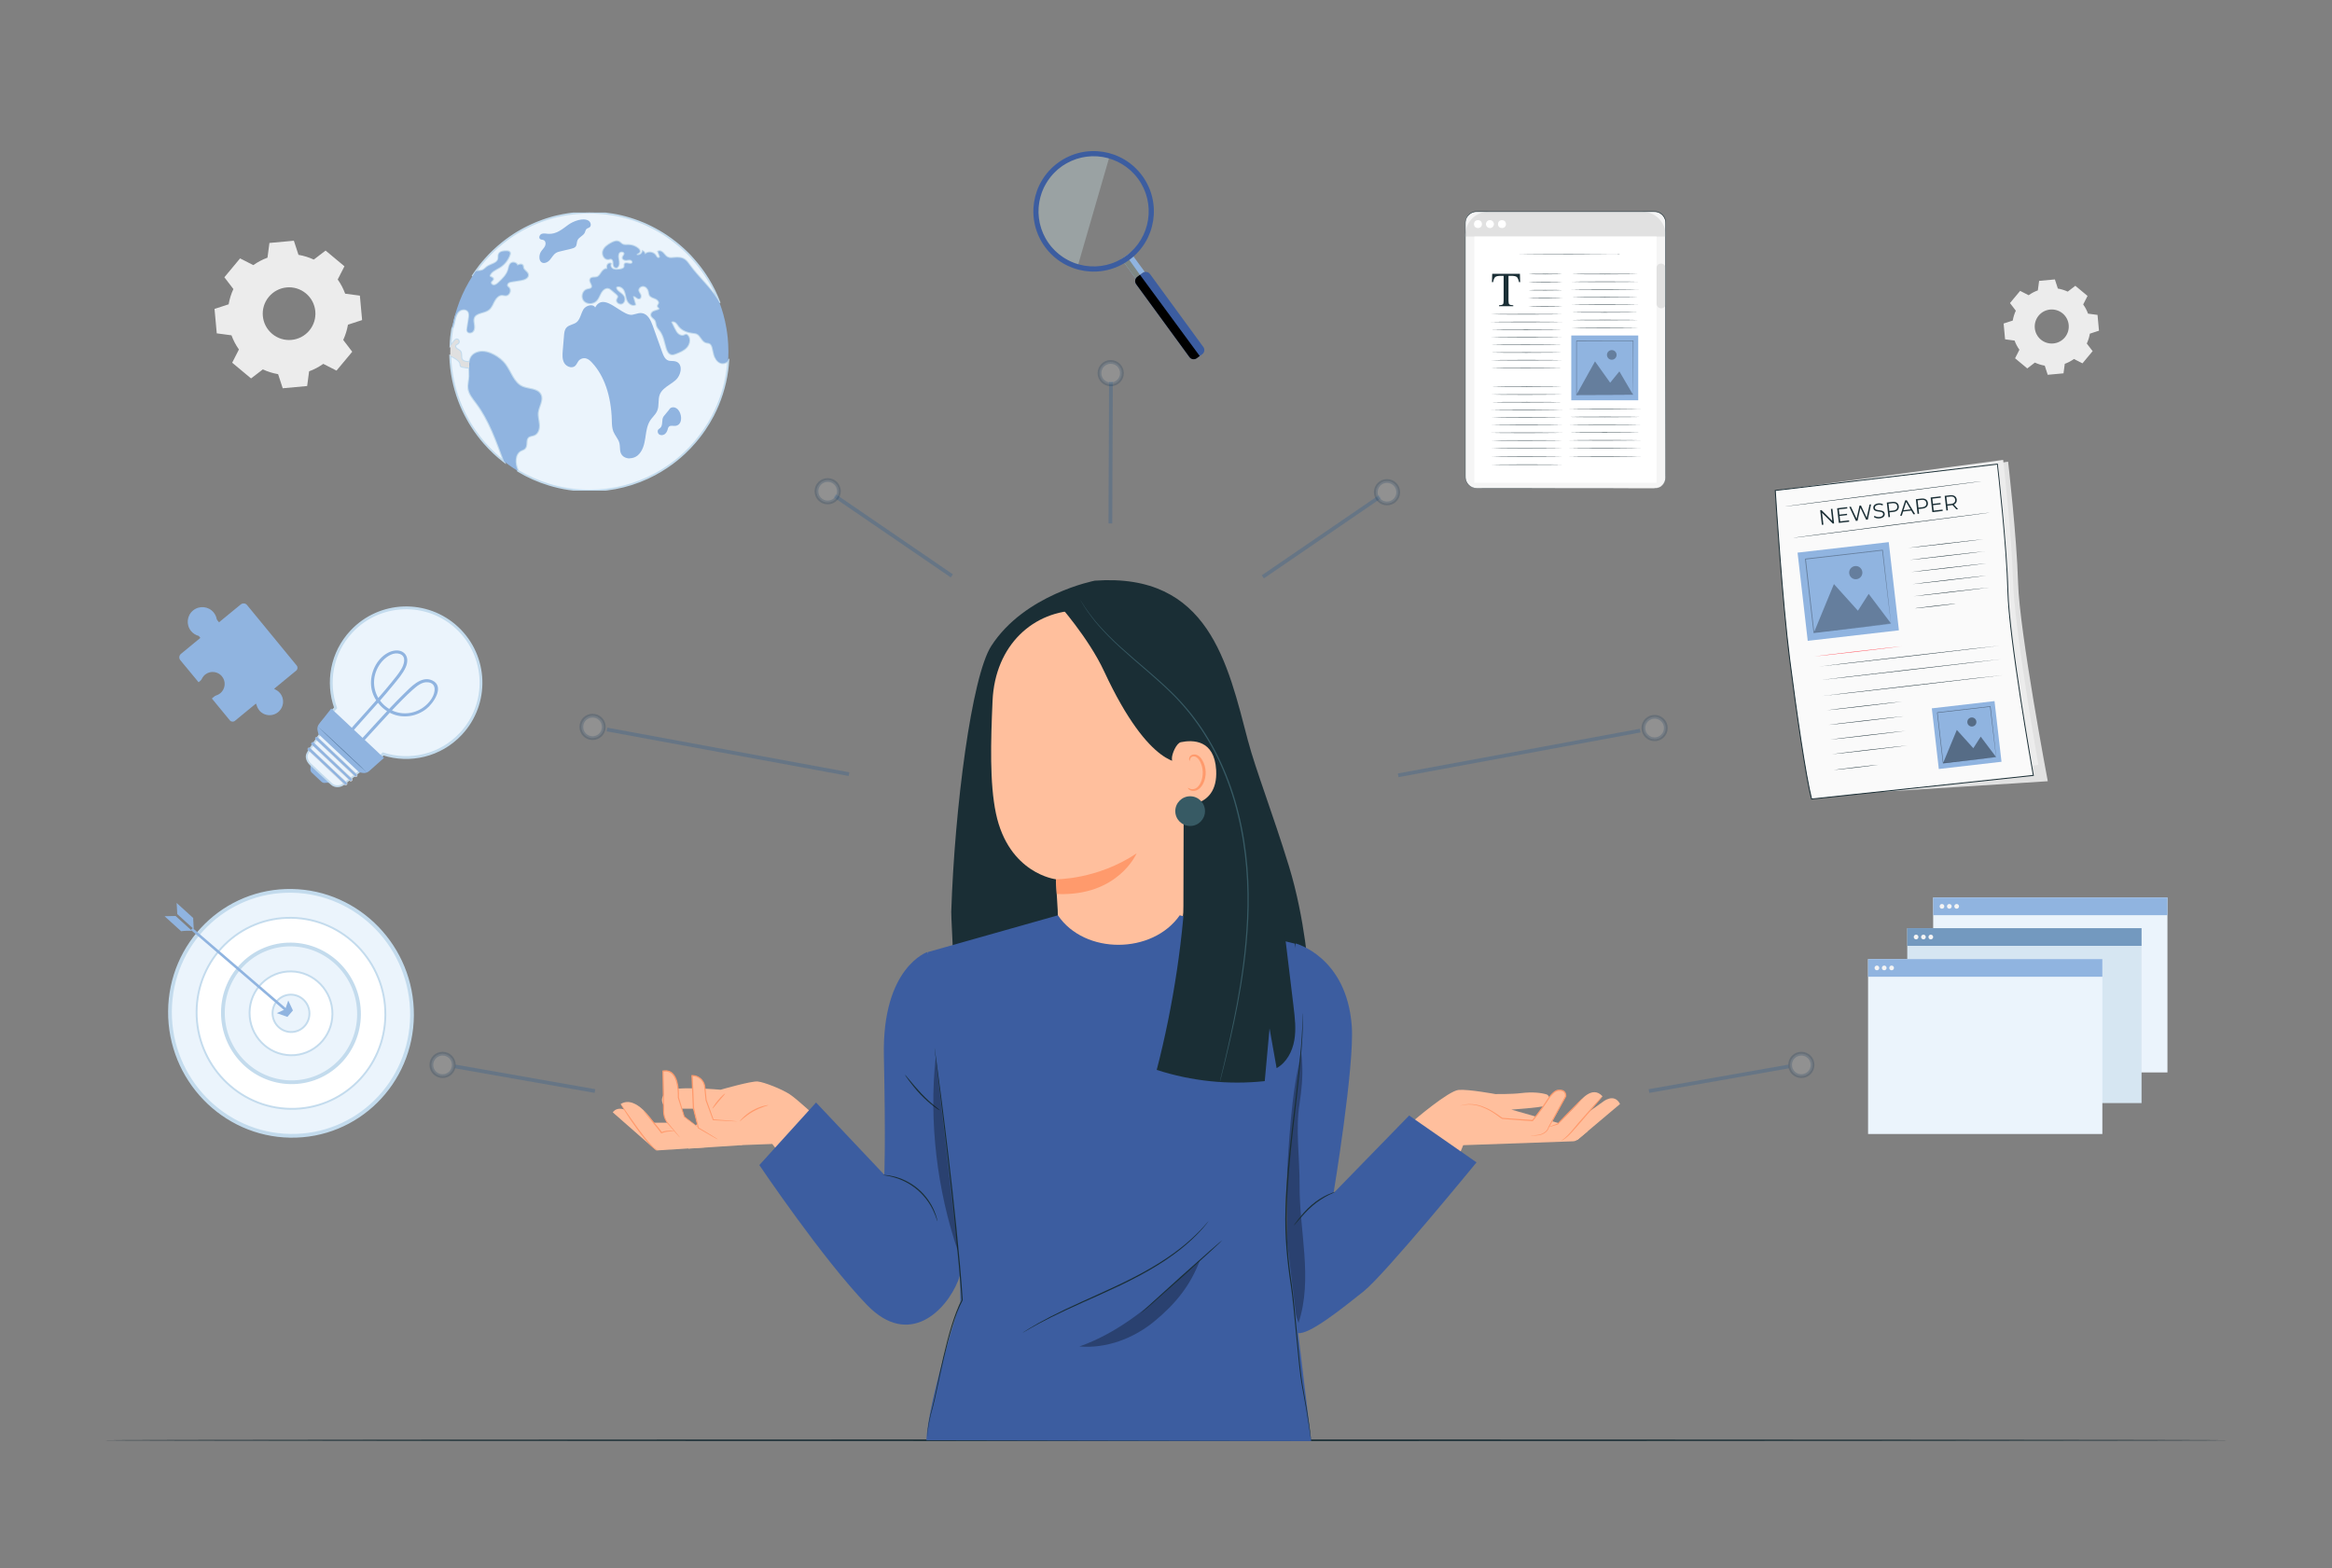 <?xml version="1.0" encoding="UTF-8"?> <svg xmlns="http://www.w3.org/2000/svg" xmlns:xlink="http://www.w3.org/1999/xlink" id="Layer_1" data-name="Layer 1" viewBox="0 0 623 419"><rect x="0" y="0" width="623" height="419" fill="#808080" stroke="none"/><defs><style> .cls-1 { fill: #fafafa; } .cls-2 { clip-path: url(#clippath-6); } .cls-3 { clip-path: url(#clippath-4); } .cls-4, .cls-5, .cls-6, .cls-7, .cls-8, .cls-9 { stroke-miterlimit: 10; } .cls-4, .cls-10 { fill: #fff; } .cls-4, .cls-6, .cls-7, .cls-8 { stroke: #c3dbed; } .cls-4, .cls-7 { stroke-width: .5px; } .cls-11 { opacity: .3; } .cls-5 { fill: #d8d8d8; stroke: #083159; } .cls-5, .cls-9 { opacity: .2; } .cls-12 { opacity: .4; } .cls-13 { fill: #ff4f5b; } .cls-14 { fill: #46698c; } .cls-15 { fill: #375a64; } .cls-16 { fill: #1a2e35; } .cls-17 { fill: none; } .cls-18, .cls-6, .cls-7, .cls-8 { fill: #ebf4fc; } .cls-19 { fill: #ffbf9d; } .cls-20 { fill: #1a2e35; } .cls-21 { fill: #e0e0e0; } .cls-22 { clip-path: url(#clippath-1); } .cls-6 { stroke-width: .75px; } .cls-23 { clip-path: url(#clippath-5); } .cls-24 { clip-path: url(#clippath-8); } .cls-25 { fill: #d6e6f2; } .cls-26 { fill: #daf4f8; opacity: .29; } .cls-27 { clip-path: url(#clippath-3); } .cls-28 { fill: #ececec; } .cls-29 { fill: #ff9a6c; } .cls-30 { fill: #f4f4f4; } .cls-31 { fill: #f5f5f5; } .cls-32 { opacity: .6; } .cls-33 { fill: #7e8783; } .cls-34 { fill: #3c5da0; } .cls-35 { clip-path: url(#clippath-2); } .cls-36 { fill: #7399bf; } .cls-37 { clip-path: url(#clippath); } .cls-38 { fill: #90b4e0; } .cls-9 { fill: #ebebeb; stroke: #004f9e; } .cls-39 { fill: #e1e1e1; } </style><clipPath id="clippath"><rect class="cls-17" x="90.07" y="56.78" width="134.68" height="74.3"></rect></clipPath><clipPath id="clippath-1"><rect class="cls-17" x="90.07" y="56.78" width="134.68" height="74.3"></rect></clipPath><clipPath id="clippath-2"><rect class="cls-17" x="136.76" y="124.8" width="1.62" height="1.03"></rect></clipPath><clipPath id="clippath-3"><rect class="cls-17" x="120.3" y="92.38" width=".02" height=".88"></rect></clipPath><clipPath id="clippath-4"><rect class="cls-17" x="120.3" y="94.48" width="0" height=".54"></rect></clipPath><clipPath id="clippath-5"><rect class="cls-17" x="194.51" y="91.83" width=".08" height="4.55"></rect></clipPath><clipPath id="clippath-6"><rect class="cls-17" x="192.26" y="80.95" width=".5" height="1.43"></rect></clipPath><clipPath id="clippath-8"><rect class="cls-17" x="499.06" y="239.78" width="79.97" height="63.18"></rect></clipPath></defs><path class="cls-20" d="M595.62,384.78c0,.12-127.22.22-284.11.22s-284.13-.1-284.13-.22,127.19-.22,284.13-.22,284.11.1,284.11.22Z"></path><g><g><path class="cls-19" d="M218.42,298.75s-5.42-5.09-7.5-6.44c-2.08-1.35-6.75-3.21-8.5-3.38-1.74-.17-9.91,2.2-9.91,2.2,0,0-12.05-1.07-14.07.34-2.03,1.41-1.86,2.87-1.01,3.94.84,1.07,4.11.73,7.71.79,3.6.06,4.56.39,4.56.39l-5.23,5.57,13.57,3.77,8.27-.31,2.98,3.75,9.13-10.63Z"></path><path class="cls-19" d="M177.12,286.16l.33,12,.58,1.49,5.92,7.22,14.45-.95-11.51-4.48-4.09-3.11-1.58-5.13s.49-7.91-4.09-7.04Z"></path><path class="cls-19" d="M178.13,299.93h-3.52s-4.59-7.55-8.79-4.99l.97,1.49s-1.89-.86-3.09.74l11.58,10.16h.53l12.34-.79-10.01-6.61Z"></path><path class="cls-29" d="M180.23,302.22s-.37.02-1,.04c-.61.04-1.53.07-2.44.49l-.12.05-.08-.11c-.36-.5-.8-1.05-1.25-1.61-.94-1.16-1.79-2.2-2.5-3.08-.63-.79-1.02-1.28-.99-1.32.03-.03.49.41,1.17,1.16.68.76,1.6,1.82,2.58,3.03.46.57.89,1.11,1.25,1.65l-.19-.05c1.01-.43,1.94-.41,2.57-.4.64.03,1,.11,1,.15Z"></path><path class="cls-29" d="M205.26,295.24c.03.11-1.95.51-4.07,1.72-2.13,1.2-3.49,2.7-3.56,2.62-.03-.03.27-.43.85-1,.58-.57,1.46-1.29,2.54-1.91,1.09-.62,2.15-1,2.94-1.21.79-.21,1.29-.26,1.3-.22Z"></path><path class="cls-29" d="M193.72,292.13c.07.07-.73.93-1.66,2.04-.93,1.1-1.64,2.04-1.71,1.99-.07-.05.52-1.08,1.46-2.2.94-1.12,1.85-1.89,1.91-1.82Z"></path><path class="cls-29" d="M181.65,303.9s-.1-.09-.28-.27c-.19-.22-.44-.49-.74-.83-.33-.37-.72-.82-1.16-1.33-.23-.26-.47-.54-.72-.83-.25-.29-.54-.6-.78-.98-.48-.74-.82-1.7-.82-2.75-.02-1.02-.04-2.11-.06-3.26-.04-2.3-.08-4.83-.12-7.49v-.15s.13-.02.13-.02c.12-.02.25-.03.38-.05.85-.1,1.76.2,2.34.83.58.61.9,1.37,1.12,2.11.42,1.49.49,2.96.43,4.33v-.05c.58,1.95,1.1,3.68,1.54,5.14l-.04-.06c1.24.97,2.25,1.75,2.97,2.32.32.26.58.47.79.64.18.15.27.23.26.24,0,0-.11-.06-.3-.19-.22-.15-.49-.35-.82-.59-.74-.55-1.77-1.31-3.04-2.24l-.03-.02v-.04c-.47-1.45-1.02-3.18-1.63-5.12v-.02s0-.03,0-.03c.04-1.32-.04-2.78-.45-4.22-.21-.71-.53-1.42-1.05-1.97-.52-.55-1.29-.81-2.07-.73-.12.02-.24.03-.35.05l.13-.16c.03,2.66.07,5.19.1,7.49.1,2.28-.26,4.45.78,5.89.22.36.5.66.75.97.25.3.48.58.7.85.43.52.8.98,1.12,1.36.29.36.52.64.7.87.16.2.23.31.23.32Z"></path><path class="cls-29" d="M175.81,307.33s-.25.03-.62-.18c-.37-.2-.84-.57-1.36-1.09-1.05-1.03-2.32-2.59-3.63-4.39-1.31-1.8-2.42-3.47-3.2-4.7-.39-.61-.69-1.12-.9-1.47s-.31-.55-.29-.57c.02-.01.16.17.39.5.28.39.6.86.99,1.41.83,1.19,1.97,2.85,3.27,4.64,1.31,1.79,2.54,3.37,3.53,4.42.49.53.93.92,1.26,1.14.33.23.55.26.55.29Z"></path><path class="cls-19" d="M196.89,299.58l-6.37-.43-1.91-5.22-.35-3.51c-.17-1.72-1.61-3.07-3.33-3.05-.02,0-.04,0-.06,0l.36,8.61,1.31,5.35,5.18,3.06h6.33l-1.15-4.8Z"></path><g><path class="cls-19" d="M196.89,299.58l-6.37-.43-1.91-5.22-.35-3.51c-.17-1.72-1.61-3.07-3.33-3.05-.02,0-.04,0-.06,0l.36,8.61,1.31,5.35,5.18,3.06"></path><path class="cls-29" d="M191.71,304.38s-.13-.05-.37-.18c-.27-.15-.61-.34-1.04-.58-.93-.54-2.23-1.28-3.82-2.19l-.04-.02v-.05c-.4-1.53-.85-3.34-1.35-5.34h0s0-.03,0-.03c-.11-2.59-.24-5.52-.37-8.61v-.16s.16,0,.16,0c.06,0,.12,0,.19,0,1.6.01,2.97,1.26,3.28,2.69.09.36.11.71.14,1.05.03.34.07.68.1,1.01.06.67.13,1.32.19,1.95v-.04c.69,1.94,1.32,3.71,1.87,5.23l-.1-.08c1.94.15,3.52.28,4.66.37.52.05.94.09,1.27.12.29.03.44.05.44.06,0,.01-.15.01-.44,0-.33-.01-.75-.03-1.27-.05-1.14-.06-2.73-.15-4.67-.26h-.08s-.03-.08-.03-.08c-.56-1.52-1.22-3.28-1.93-5.21v-.02s0-.02,0-.02c-.07-.63-.13-1.28-.2-1.95-.03-.33-.07-.67-.1-1.01-.04-.34-.06-.69-.14-1.01-.29-1.3-1.53-2.43-2.98-2.44-.06,0-.12,0-.17,0l.16-.17c.12,3.09.24,6.02.34,8.61v-.03c.47,2,.91,3.82,1.27,5.35l-.05-.07c1.57.95,2.85,1.73,3.77,2.28.42.26.75.47,1.01.63.23.15.35.23.34.24Z"></path></g></g><g><path class="cls-20" d="M333.43,198.01c-5.46-20.82-10.51-45.06-40.95-42.88,0,0-18.76,3.61-27.67,17.46-5.24,8.15-9.78,43.26-10.68,70.99h0s0,0,0,.01c-.04,1.13.43,9,.4,10.11l80.59,6.71h14.52s-.91-14.71-5.29-28.98c-4.26-13.88-8.98-26.04-10.91-33.41Z"></path><path class="cls-19" d="M288.42,163.07l1.9-1.82,20.58,8.3c2.98.16,5.33,2.58,5.43,5.56l-.18,67.07c.03,4.55-.89,8.49-3.63,12.11l-2.89,3.82c-6.59,8.7-20.15,7.99-25.37-1.6-.36-.67-.62-1.26-.73-1.73-.11-.6-.27-.99-.31-1.5-.61-5.4-.65-10.07-.65-10.07-.37-5.92-.49-8.35-.49-8.3,0,0-12.61-1.45-16.02-17.63-1.69-8.05-1.38-19.12-.9-30.02.66-15.08,11.12-24.19,23.24-24.18Z"></path><path class="cls-29" d="M282.1,234.9s11.01.16,21.55-6.92c0,0-4.93,11.57-21.33,10.86l-.22-3.94Z"></path><path class="cls-20" d="M315.93,203.73s-8.66,2.1-20.96-24.38c-4.19-9.01-12.32-18.09-12.32-18.09l7.63-1.1s22.74,6.41,23.12,6.69c.38.29,5.74,11.76,5.74,11.76l-3.21,25.13Z"></path><path class="cls-19" d="M313.08,202.68c-.06-1.21,1.2-4.15,2.39-4.4,3.18-.66,8.97-.69,9.43,7.44.63,11.12-10.66,9.46-10.7,9.14-.03-.25-.92-7.99-1.12-12.19Z"></path><path class="cls-29" d="M317.36,210.46s.2.12.54.26c.33.13.88.2,1.45-.05,1.15-.5,2.03-2.42,1.97-4.43-.03-1.01-.3-1.97-.7-2.74-.39-.79-.94-1.33-1.54-1.4-.6-.1-.99.27-1.11.6-.13.32-.05.54-.11.56-.03.03-.25-.17-.19-.64.03-.22.15-.49.4-.72.25-.23.64-.36,1.06-.34.86.01,1.68.76,2.12,1.61.49.85.81,1.92.85,3.06.06,2.24-.97,4.41-2.55,4.96-.77.25-1.44.05-1.79-.19-.36-.25-.43-.5-.39-.52Z"></path></g><g><path class="cls-19" d="M377.68,299.37s9.31-7.98,12.01-8.19c2.7-.21,9.8,1.11,9.8,1.11,0,0,4.48.04,6.71-.24,3.36-.42,5.65-.07,7,.34.67.21,1.51,1.88-.46,3.02-.84.48-8.98,1.03-8.98,1.03l20.37,5.82-2.65,2.18c-.35.29-.79.46-1.25.47l-29.33,1.04-1.34,3.28-11.87-9.86Z"></path><path class="cls-19" d="M399.91,299.38h9.52s3.34-4.43,4.54-6.28c1.06-1.61,2.33-2.09,3.44-1.71.29.1.52.31.67.58h0c.22.39.23.87.02,1.27l-4.18,7.81,2.19-.74s4.39-4.3,5.25-5.3c.85-.99,3.98-5.18,6.75-2.13l-3.83,4.26,3.83-2.7s3.05-2.63,4.69.5l-11.4,9.61"></path><path class="cls-29" d="M390.01,295.44s.13-.05.38-.13c.25-.07.62-.21,1.13-.26,1-.17,2.52-.14,4.27.44.87.3,1.8.71,2.74,1.26.47.28.95.58,1.43.91.24.17.48.34.72.51.23.16.51.38.7.48,2.41.19,5.16.35,8.05.55l-.13.06c.89-1.06,1.77-2.21,2.62-3.41.33-.47.65-.94.96-1.41.31-.47.6-.96.94-1.41.34-.45.7-.88,1.12-1.24.21-.19.44-.35.69-.48.26-.12.51-.24.87-.19h-.06c.5-.05,1.08,0,1.5.36.42.37.54.92.5,1.42v.03s-.02.03-.02.03c-1.81,3.25-3.39,6.08-4.61,8.27v-.02c-.27.94-1.02,1.49-1.67,1.78-.67.29-1.3.35-1.79.38-.5.02-.88,0-1.14-.01-.26-.01-.39-.03-.39-.04,0-.01.13-.02.39-.02.26,0,.64,0,1.13-.05.49-.04,1.1-.12,1.73-.42.62-.29,1.31-.83,1.54-1.68h0s0-.02,0-.02c1.2-2.21,2.75-5.05,4.53-8.32l-.02.05c.03-.41-.08-.88-.4-1.15-.32-.27-.8-.33-1.27-.28h-.01s-.04,0-.04,0c-.17-.02-.44.06-.65.17-.22.12-.43.26-.63.44-.4.34-.74.76-1.07,1.19-.63.88-1.21,1.88-1.89,2.81-.86,1.21-1.74,2.37-2.64,3.43l-.05.06h-.08c-2.91-.22-5.61-.39-8.09-.61-.36-.17-.54-.36-.8-.53-.24-.17-.48-.35-.71-.52-.47-.34-.94-.64-1.4-.92-.92-.55-1.83-.97-2.68-1.28-1.71-.6-3.2-.66-4.19-.53-.5.03-.87.15-1.13.2-.26.06-.39.08-.4.07Z"></path><path class="cls-29" d="M428.11,292.89s-.12.2-.37.52c-.26.32-.63.78-1.11,1.34-.94,1.13-2.26,2.67-3.74,4.35-1.5,1.66-2.75,3.28-3.84,4.29-.54.51-1.02.88-1.37,1.09-.36.22-.58.29-.59.27-.01-.02.19-.13.51-.38.33-.24.77-.63,1.28-1.15,1.04-1.03,2.24-2.66,3.75-4.33,1.48-1.69,2.83-3.21,3.82-4.3.49-.54.9-.98,1.19-1.28.29-.3.45-.45.47-.44Z"></path><path class="cls-29" d="M422.89,293.33s-.41.55-1.16,1.36c-.74.81-1.79,1.91-2.96,3.12-.96.99-1.85,1.89-2.56,2.6l-.02.02h-.03c-1.41.45-2.34.69-2.36.62,0-.02.21-.1.61-.25.48-.18,1.04-.38,1.66-.61l-.05.03c.68-.74,1.56-1.65,2.52-2.64,1.17-1.2,2.24-2.28,3.03-3.05.79-.77,1.29-1.23,1.32-1.2Z"></path></g><g><path class="cls-34" d="M346.11,252.04s13.68,3.52,15.02,22.11c.76,10.59-4.87,44.61-4.87,44.61l20.2-20.74,18,12.52s-24.49,29.94-30.14,34.44c-5.65,4.5-14.65,11.74-17.58,11.15-2.93-.59-2.93-14.09-2.93-14.09v-74.55l2.31-15.45Z"></path><path class="cls-34" d="M247.8,254.32s-12.17,4-11.67,27.76c.5,23.76.11,31.77.11,31.77l-18.23-19.3-15.15,16.71s16.95,25.18,28.8,37.41c11.17,11.53,21.11,1.52,24.33-6.59,2.62-6.57,4.72-31.53,4.72-31.53l-12.91-56.23Z"></path><g class="cls-11"><path d="M347.17,294.86c1.1-6.95,1.39-14.53-1.78-20.92-7.8,19.27-7.45,41.4-4.66,61.82l6.18,17.66c3.89-11.84.19-24.44.28-36.81.05-7.03-1.11-14.8-.02-21.75Z"></path></g><path class="cls-34" d="M245.27,269.45s8.13,54.7,9.71,59.49c1.57,4.79,1.57,18.91,1.57,18.91,0,0-8.54,25.89-9.06,36.94l102.8.21-6.68-55.39c-.23-1.69-.24-6.91-.15-8.62.43-7.99,1.05-25.14,3.34-35.68,2.66-12.25-.92-33.22-.92-33.22l-30.71-7.56c-7.27,10.44-25.4,10.58-32.55,0l-34.65,9.8-2.69,15.13Z"></path><path class="cls-20" d="M345.62,327.44s.09-.19.31-.49c.21-.3.54-.73.94-1.25.82-1.03,1.99-2.45,3.53-3.78,1.53-1.33,3.15-2.25,4.35-2.79.6-.27,1.1-.47,1.45-.59.35-.12.55-.18.55-.16.07.13-3.11,1.15-6.14,3.79-1.51,1.31-2.7,2.69-3.56,3.68-.86,1-1.39,1.61-1.43,1.58Z"></path><path class="cls-20" d="M250.43,326.28c-.06.02-.3-1.11-1.08-2.78-.76-1.66-2.16-3.85-4.3-5.66-2.14-1.82-4.53-2.84-6.29-3.32-1.77-.49-2.93-.55-2.92-.61,0-.02.29-.02.81.02.52.04,1.27.15,2.17.37,1.81.43,4.26,1.44,6.44,3.3,2.19,1.85,3.58,4.11,4.3,5.82.37.86.59,1.58.72,2.08.13.5.17.79.15.79Z"></path><path class="cls-20" d="M251.09,296.64s-.18-.07-.47-.25c-.29-.18-.69-.46-1.18-.82-.97-.73-2.25-1.83-3.53-3.17-1.28-1.35-2.32-2.67-3.04-3.64-.72-.97-1.14-1.6-1.1-1.63.04-.03.52.55,1.29,1.48.77.93,1.84,2.22,3.1,3.55,1.27,1.34,2.51,2.45,3.44,3.22.93.77,1.53,1.22,1.5,1.26Z"></path><path class="cls-20" d="M322.85,326.25s-.02.05-.08.13c-.07.09-.16.21-.27.35-.25.3-.59.77-1.08,1.31-.96,1.12-2.45,2.67-4.45,4.4-2,1.74-4.54,3.61-7.5,5.46-2.96,1.85-6.36,3.66-9.99,5.41-3.64,1.74-7.15,3.28-10.34,4.71-3.18,1.43-6.03,2.75-8.39,3.93-2.36,1.18-4.23,2.2-5.51,2.94-.64.36-1.13.66-1.47.85-.15.09-.28.16-.39.22-.09.05-.13.07-.14.06,0,0,.04-.04.12-.09.1-.07.22-.15.37-.24.33-.21.8-.53,1.44-.9,1.26-.77,3.12-1.83,5.47-3.04,2.35-1.21,5.19-2.56,8.37-4,3.18-1.45,6.69-2.99,10.32-4.73,3.63-1.74,7.01-3.54,9.97-5.37,2.96-1.83,5.51-3.68,7.51-5.38,2.01-1.7,3.52-3.21,4.51-4.31.51-.53.86-.98,1.13-1.27.12-.13.22-.24.3-.33.07-.07.11-.11.11-.1Z"></path><path class="cls-20" d="M247.73,383.93s0-.05,0-.13c0-.1.01-.23.02-.4.02-.37.06-.88.1-1.55.18-1.34.47-3.31,1.16-5.72,1.33-4.83,3.94-21.48,7.91-28.87l-.02.08c-.41-5.95-1.03-12.6-1.74-19.59-1.36-13.2-2.78-25.13-3.82-33.76-.52-4.3-.95-7.79-1.24-10.22-.14-1.19-.25-2.13-.33-2.78-.03-.31-.06-.54-.08-.72-.02-.16-.02-.25-.02-.25,0,0,.02.08.05.24.03.18.06.42.11.72.09.65.22,1.58.39,2.77.32,2.43.78,5.91,1.35,10.21,1.1,8.63,2.56,20.55,3.91,33.76.71,6.99,1.32,13.64,1.71,19.6v.04s-.02.04-.02.04c-3.99,7.35-6.63,23.97-8,28.77-.72,2.39-1.03,4.35-1.24,5.68-.06.66-.11,1.17-.14,1.54-.02.16-.03.29-.04.4-.01.09-.02.13-.02.13Z"></path><path class="cls-20" d="M348.06,270.73s0,.09.01.27c0,.19,0,.46,0,.8,0,.7.01,1.73-.05,3.06-.07,2.66-.35,6.5-.82,11.23-.47,4.73-1.15,10.35-1.85,16.59-.69,6.24-1.38,13.11-1.6,20.35-.23,7.24.47,14.13,1.4,20.33.91,6.21,1.99,21.77,2.82,26.44.85,4.67,1.48,8.47,1.83,11.1.19,1.32.3,2.34.37,3.04.03.34.06.6.08.79.02.18.02.27.02.27,0,0-.02-.09-.05-.27-.03-.19-.07-.45-.11-.79-.1-.69-.23-1.72-.44-3.03-.39-2.63-1.05-6.41-1.93-11.08-.86-4.67-1.96-20.22-2.9-26.44-.95-6.21-1.67-13.12-1.43-20.39.22-7.26.92-14.14,1.63-20.38.71-6.24,1.42-11.85,1.92-16.58.5-4.72.81-8.55.92-11.21.09-1.33.09-2.36.12-3.06.01-.34.02-.6.03-.8,0-.18.02-.27.02-.27Z"></path><g class="cls-11"><path d="M249.97,282.45c-1.84,17.19.36,35.51,5.96,51.87l-5.96-51.87Z"></path></g><g class="cls-11"><path d="M313.56,343.05c-7.79,7.15-15.6,13.27-25.19,16.67,7.22.61,14.51-2.15,20.09-6.77,5.58-4.62,9.56-9.49,12.11-16.28l-7.02,6.37Z"></path></g><path class="cls-20" d="M304.69,350.93c-.06-.07,4.79-4.51,10.82-9.93,6.04-5.42,10.98-9.75,11.04-9.68.06.07-4.78,4.51-10.82,9.93-6.04,5.41-10.98,9.75-11.04,9.68Z"></path></g><path class="cls-15" d="M321.92,216.7c0,2.19-1.78,3.97-3.97,3.97s-3.97-1.78-3.97-3.97,1.78-3.97,3.97-3.97,3.97,1.78,3.97,3.97Z"></path><g><path class="cls-20" d="M345.58,268.93c-1.17-9.72-2.34-19.43-3.52-29.15l-25.15-7.59c-.49,17.35-3.52,36.84-7.89,53.64,9.27,3.01,19.17,4.04,28.86,3,.43-4.69.86-9.39,1.28-14.08.63,3.54,1.26,7.08,1.89,10.61,2.64-1.48,4.2-4.42,4.72-7.4.53-2.98.17-6.04-.2-9.04Z"></path><path class="cls-15" d="M325.9,288.92s.02-.13.07-.37c.06-.25.14-.61.25-1.07.22-.95.55-2.33.97-4.1.82-3.57,2.04-8.73,3.23-15.17,1.19-6.43,2.36-14.16,2.74-22.8.38-8.63-.15-18.22-2.54-27.91-2.35-9.7-6.47-18.47-11.66-25.37-.66-.86-1.28-1.72-1.98-2.51-.69-.79-1.34-1.61-2.05-2.34-.35-.37-.7-.74-1.04-1.11-.36-.36-.71-.71-1.07-1.06-.7-.71-1.42-1.36-2.12-2.02-2.82-2.61-5.58-4.91-8.05-7.06-2.47-2.15-4.67-4.14-6.49-6-.46-.46-.88-.93-1.3-1.36-.42-.43-.81-.87-1.17-1.29-.36-.42-.71-.83-1.04-1.21-.31-.4-.61-.78-.89-1.14-.58-.71-1.02-1.4-1.43-1.97-.41-.57-.72-1.08-.97-1.5-.24-.41-.43-.72-.56-.94-.12-.21-.18-.33-.18-.33,0,0,.08.1.21.31.14.22.33.53.59.93.25.41.57.92.99,1.48.41.57.86,1.25,1.45,1.95.29.36.59.73.9,1.13.33.38.69.78,1.05,1.2.36.42.75.85,1.18,1.28.42.43.84.9,1.31,1.35,1.83,1.84,4.04,3.82,6.52,5.96,2.47,2.14,5.24,4.43,8.08,7.04.7.66,1.43,1.32,2.13,2.02.35.35.71.7,1.07,1.06.35.37.7.74,1.05,1.11.72.73,1.37,1.55,2.07,2.35.71.79,1.34,1.66,2,2.52,5.23,6.93,9.38,15.74,11.74,25.47,2.4,9.73,2.92,19.36,2.52,28-.4,8.66-1.59,16.4-2.81,22.83-1.22,6.44-2.47,11.59-3.33,15.15-.44,1.78-.79,3.16-1.03,4.09-.12.46-.21.81-.28,1.06-.06.24-.11.36-.11.36Z"></path></g></g><g><g><path class="cls-38" d="M305.29,72.89c.17-.12.36-.2.55-.24l-3.79-5.18-2.42,1.77,3.79,5.18c.09-.17.22-.33.39-.45l1.47-1.07Z"></path><path class="cls-34" d="M319.7,95.71l1.47-1.07c.62-.45.76-1.32.3-1.94l-14.25-19.5c-.33-.45-.88-.64-1.39-.54-.19.04-.38.11-.55.24l-1.47,1.07c-.17.12-.3.28-.39.45-.25.46-.24,1.04.09,1.49l14.25,19.5c.45.62,1.32.76,1.94.3Z"></path></g><g><path class="cls-33" d="M300.84,68.35l-1.21.88,3.79,5.18c.09-.17.22-.33.39-.45l.73-.54-3.88-5.45.17.38Z"></path><path d="M303.82,73.96c-.17.12-.3.28-.39.45-.25.46-.24,1.04.09,1.49l14.25,19.5c.45.62,1.32.76,1.94.3l.8-.59-15.96-21.7-.73.54Z"></path></g><path class="cls-34" d="M301.66,69.46c7.18-5.24,8.75-15.31,3.5-22.49-5.24-7.18-15.31-8.75-22.49-3.5-7.18,5.24-8.75,15.31-3.5,22.49,5.24,7.18,15.31,8.75,22.49,3.5ZM283.48,44.58c6.56-4.79,15.77-3.36,20.57,3.2,4.79,6.56,3.36,15.77-3.2,20.57-6.56,4.79-15.77,3.36-20.57-3.2-4.79-6.56-3.36-15.77,3.2-20.57Z"></path><path class="cls-26" d="M296.26,42.33c-7.81-2.26-15.97,2.23-18.23,10.04-2.26,7.81,2.23,15.97,10.04,18.23l8.19-28.27Z"></path></g><g class="cls-37"><g class="cls-22"><path class="cls-16" d="M194.41,90.26c-.04-.42-.09-.84-.15-1.26-.06-.44-.12-.88-.2-1.32.07.44.14.88.2,1.32.06.42.11.84.15,1.26"></path><path class="cls-7" d="M191.03,95.47c-.36-.82-.45-1.73-.69-2.6-.13-.46-.35-.96-.78-1.16-.29-.14-.63-.12-.94-.21-1.1-.33-1.4-1.86-2.44-2.34-.33-.15-.69-.18-1.05-.22-1.39-.16-2.83-.65-3.71-1.74-.29-.35-.51-.77-.86-1.06-.36-.29-.91-.41-1.26-.12.29.59.58,1.18.87,1.76.26.53.53,1.08.98,1.46.45.39,1.11.6,1.64.35.18-.08.35-.22.55-.19.14.02.26.12.36.23.76.84.51,2.23-.23,3.09-.74.85-1.83,1.3-2.88,1.72-.38.15-.78.3-1.18.23-.73-.14-1.12-.93-1.33-1.64-.48-1.58-.71-3.29-1.68-4.62-.31-.42-.7-.8-.89-1.29-.2-.53-.15-1.15-.47-1.61-.33-.49-1.03-.77-1.08-1.36-.03-.41.31-.78.69-.95.38-.18.8-.24,1.19-.39.15-.06.32-.18.33-.34,0-.25-.34-.35-.43-.58-.09-.26.17-.5.28-.75.24-.58-.36-1.16-.94-1.39-.58-.24-1.28-.41-1.55-.97-.12-.26-.14-.56-.19-.84-.14-.71-.66-1.4-1.38-1.52-.72-.12-1.52.52-1.41,1.24.07.39.36.7.52,1.06.16.36.12.91-.26,1.02-.62.19-1.21-.94-1.73-.55.21.72.42,1.45.63,2.18-.81.41-1.78-.34-2.13-1.18-.35-.84-.36-1.81-.77-2.62-.41-.82-1.52-1.42-2.23-.85-.04,1.05,1.35,1.47,1.96,2.32.44.61.38,1.6-.28,1.99-.65.39-1.68-.29-1.43-1,.09-.25.29-.45.32-.72.02-.33-.25-.59-.51-.81-.39-.34-.79-.66-1.18-.99-.25-.21-.52-.44-.84-.53-.81-.23-1.62.42-2.05,1.15-.43.73-.67,1.58-1.26,2.19-.85.88-2.47.94-3.27.01-.81-.92-.39-2.65.79-2.99.45-.12,1.01-.11,1.25-.51.41-.7-.76-1.59-.36-2.3.31-.54,1.13-.29,1.73-.48.59-.18.93-.78,1.28-1.3.35-.51.89-1.03,1.51-.89-.05-.36-.09-.75.06-1.07.16-.33.61-.54.9-.33-.3.49.06,1.18.58,1.43.52.25,1.13.19,1.71.12.58-.07,1.3-.28,1.35-.86.02-.19-.05-.39.02-.56.25-.69,1.52.26,2.01-.29.28-.29-.03-.8-.42-.89-.39-.1-.79.05-1.19.06-.4.02-.89-.19-.91-.59-.02-.39.42-.68.47-1.06.08-.66-1.04-.83-1.44-.29-.39.53-.25,1.27-.13,1.92.12.65.18,1.42-.3,1.88-.21.31-.74.15-.92-.18-.18-.33-.14-.73-.17-1.1-.03-.38-.19-.8-.56-.9-.25-.07-.52.05-.78.09-1.02.12-1.73-1.2-1.41-2.18.32-.98,1.25-1.61,2.15-2.11.66-.36,1.48-.71,2.13-.34.31.17.52.46.82.64.52.31,1.16.19,1.75.21.94.02,1.86.38,2.56.99.26.24.51.64.31.93-.22.31-.86.37-.75.73.69.23,1.52-.31,1.6-1.03.34.15.59.5.62.87.75-.76,2.18-.65,2.79.23.16.23.28.51.52.66.24.15.65.08.68-.2.01-.09-.02-.18-.05-.26-.14-.4-.29-.79-.43-1.19.55-.29,1.19.16,1.56.66,1.38,1.84,2.36.73,4.3,1.03,1.31.2,1.89,1.04,2.63,2.06,2.27,3.13,5.27,5.69,7.33,8.96.22.34.42.69.61,1.04-.03-.09-.06-.18-.1-.26-.81-2.13-1.82-4.17-3-6.1-.25-.41-.51-.82-.78-1.22-.16-.25-.34-.5-.51-.74-.22-.32-.45-.62-.68-.93-.18-.25-.36-.49-.55-.72-.13-.16-.26-.33-.4-.49-.14-.19-.29-.37-.46-.55l-.49-.57c-.05-.06-.1-.12-.16-.18-.17-.2-.35-.39-.53-.59-.01-.02-.03-.04-.05-.06-.05-.05-.1-.11-.15-.16-.15-.16-.31-.32-.46-.48-.25-.26-.51-.52-.78-.76-.22-.22-.44-.42-.67-.63-.2-.18-.4-.36-.61-.54-.2-.18-.4-.35-.61-.52-.25-.21-.5-.42-.76-.62h0c-.71-.57-1.45-1.11-2.2-1.62-.19-.13-.37-.25-.56-.38-.19-.13-.38-.25-.57-.36-.19-.12-.38-.24-.58-.35-.19-.12-.39-.24-.58-.35-.16-.09-.31-.18-.47-.26-.08-.05-.16-.09-.24-.14-.34-.19-.68-.37-1.02-.54-.17-.09-.34-.18-.52-.26-.22-.11-.44-.22-.66-.32-.03-.02-.06-.04-.1-.05-.2-.09-.4-.19-.61-.28-.29-.12-.58-.25-.86-.36-.33-.14-.66-.27-.99-.39-.37-.14-.74-.28-1.12-.4-.38-.13-.76-.25-1.14-.37-.38-.12-.76-.22-1.15-.33-.76-.21-1.54-.39-2.32-.55-.01,0-.03,0-.04-.01-.3-.06-.6-.12-.9-.16-.02,0-.04-.01-.06-.01-.13-.02-.26-.05-.4-.06-.56-.09-1.12-.17-1.69-.24-.06-.01-.14-.02-.21-.02-.16-.02-.33-.03-.5-.05-.38-.04-.75-.06-1.13-.09-.39-.03-.79-.05-1.19-.06-.42-.02-.84-.02-1.25-.02-1.11,0-2.2.05-3.28.15-.26.02-.51.04-.76.07-.26.03-.53.06-.79.09-.26.03-.53.07-.79.11-.26.04-.52.08-.79.13-.22.03-.45.08-.68.12-.55.11-1.1.22-1.64.35-.25.06-.51.12-.76.19-.25.06-.51.13-.75.21-.42.12-.82.25-1.23.38h0c-.33.11-.66.22-.99.34,0,0-.02,0-.02.01-.34.12-.66.24-.99.37-.02,0-.03.01-.05.02-.3.12-.6.24-.89.36-.37.15-.74.32-1.09.48-.31.14-.61.28-.9.43-.32.16-.63.32-.95.48-.01,0-.02.01-.04.02-.3.16-.6.32-.89.49-.31.17-.61.35-.91.53h0c-.28.17-.56.34-.84.52-.11.06-.21.14-.31.21-.29.19-.58.38-.86.58-.35.24-.69.49-1.03.75-.3.22-.59.45-.88.68-1.66,1.33-3.22,2.79-4.62,4.38-.5.55-.97,1.12-1.43,1.69-.39.49-.76.99-1.12,1.51-.32.45-.63.91-.94,1.37.3-.47.61-.92.94-1.37.09-.01.19-.02.28-.03.53-.04,1.09-.02,1.56-.25.44-.22.75-.61,1.15-.89,1.02-.73,2.7-.86,2.98-2.09.09-.41-.02-.86.14-1.25.29-.73,1.27-.84,2.06-.83.34,0,.73.05.88.34.11.21.05.46-.04.68-.48,1.38-1.46,2.56-2.7,3.32-1.02.62-2.36,1.11-2.64,2.27.14.39.86.36.92.78.04.33-.38.5-.53.79-.22.43.29.95.78.93.49-.02.89-.38,1.25-.71,1.07-.99,2.19-2.06,2.58-3.48.16-.58.22-1.26.69-1.65.56-.46,1.56-.14,1.75.56.46-.26,1.19-.45,1.43.03.08.17.06.37.1.55.15.75,1.18,1.09,1.29,1.85.12.88-1,1.33-1.88,1.46-.79.12-1.59.25-2.38.38-.35.05-.71.11-.99.32-.28.21-.46.61-.29.92.09.17.28.28.41.42.66.66.12,2.02-.81,2.05-.32.01-.63-.11-.95-.12-.94-.04-1.69.79-2.13,1.62-.45.83-.78,1.78-1.53,2.34-1.21.91-3.3.7-3.89,2.1-.24.56-.11,1.2-.02,1.81.09.6.14,1.27-.22,1.77-.35.49-1.25.6-1.51.05-.11-.24-.08-.52-.03-.78.14-.87.28-1.74.41-2.61.1-.65.19-1.37-.19-1.9-.54-.74-1.73-.67-2.43-.08-.69.59-.98,1.52-1.17,2.41-.14.66-.31,1.59-.67,2.34h0c-.12.73-.22,1.47-.3,2.22-.08.76-.13,1.52-.16,2.3.09-.08.19-.17.3-.28.37-.38,1.12-2,1.79-1.21.17.2.18.52.01.74-.21.26-.62.32-.78.61-.19.34.08.76.39.99.32.23.71.37.93.69.43.62.02,1.55.44,2.18.36.54,1.12.58,1.78.65.08.01.15.02.22.03.18-1.29.79-2.35,2.55-2.75,2.43-.55,5.63,1.46,7,3.3,1.53,2.05,2.25,4.96,4.59,5.99,1.68.73,4.06.47,4.87,2.11.73,1.47-.54,3.12-.73,4.75-.12,1.08.23,2.15.31,3.22.08,1.08-.24,2.34-1.22,2.79-.55.25-1.23.22-1.68.63-.78.74-.14,2.27-.92,3.01-.28.26-.66.35-.99.52-1.76.89-1.71,3.48-.89,5.27.03.06.06.12.09.19,2.6,1.56,5.4,2.8,8.36,3.69,3.39,1.03,6.98,1.58,10.7,1.58,6.3,0,12.24-1.57,17.43-4.34h0c1.13-.61,2.23-1.26,3.29-1.98,1.64-1.1,3.18-2.33,4.62-3.67.99-.93,1.94-1.91,2.82-2.95.62-.72,1.21-1.46,1.78-2.23.29-.39.57-.79.84-1.19.81-1.19,1.55-2.43,2.22-3.71.96-1.85,1.77-3.79,2.41-5.8.65-2.03,1.13-4.13,1.42-6.3.11-.83.2-1.68.26-2.53-.41.39-.93.68-1.49.66-.89-.01-1.63-.76-1.99-1.58"></path><path class="cls-7" d="M125.14,103.7c-.12-1.06.24-2.13.25-3.2.01-.74-.04-1.52-.05-2.27-.63-.03-1.27-.12-1.89-.26-.13-.03-.27-.07-.35-.18-.08-.11-.07-.26-.08-.39-.05-.83-.85-1.39-1.58-1.81-.37-.22-.75-.43-1.15-.56,0,.09,0,.17,0,.26.15,4.13.97,8.1,2.36,11.79.63,1.68,1.39,3.31,2.27,4.87.36.68.76,1.34,1.18,1.99.52.81,1.06,1.59,1.64,2.35.54.73,1.12,1.44,1.72,2.12.83.95,1.71,1.85,2.63,2.71.82.76,1.67,1.49,2.56,2.18-2.03-5.45-3.94-11-7.41-15.64-.91-1.21-1.96-2.45-2.13-3.95"></path><path class="cls-16" d="M120.3,93.27c0,.22-.01.45-.01.67,0,.18,0,.36,0,.54,0-.18,0-.36,0-.54,0-.22,0-.45.01-.67"></path><g class="cls-32"><g class="cls-35"><path class="cls-16" d="M136.76,124.8c.31.21.63.42.95.62.22.14.45.28.68.41-.23-.13-.45-.27-.68-.41-.32-.2-.64-.41-.95-.62"></path></g></g><path class="cls-38" d="M168.23,122.47c-.23,0-.47-.02-.69-.07-.77-.17-1.35-.61-1.64-1.24-.23-.51-.26-1.07-.29-1.62-.02-.37-.03-.75-.12-1.11-.15-.64-.5-1.19-.87-1.78-.28-.43-.56-.88-.76-1.37-.35-.89-.38-1.87-.41-2.82v-.23c-.2-6.54-2.03-11.84-5.28-15.34-.45-.49-.96-.96-1.6-1.13-.74-.2-1.58.09-2.05.71-.12.15-.21.33-.31.5-.15.27-.3.55-.54.77-.34.31-.8.43-1.31.35-.66-.11-1.3-.55-1.63-1.13-.58-1.02-.47-2.27-.39-3.28l.34-4.06c.05-.63.12-1.48.63-2.07.39-.45.96-.66,1.51-.86.41-.15.83-.3,1.16-.56.65-.49.94-1.26,1.25-2.07.17-.45.35-.92.59-1.34.44-.76,1.49-1.27,2.33-1.15.4.06.69.26.85.57.4-.76.9-1.21,1.51-1.39,1.34-.39,2.98.68,4.56,1.71,1.45.94,2.81,1.82,3.88,1.63.27-.05.54-.13.81-.2.56-.16,1.15-.32,1.74-.24,1.56.22,2.36,1.91,2.88,3.36l2.54,7.1c.32.88.72,1.85,1.56,2.18.33.13.68.14,1.06.15.37.01.75.03,1.1.16.63.23,1.04.73,1.17,1.43.22,1.17-.37,2.71-1.37,3.57-.46.4-.98.75-1.49,1.1-1.15.78-2.23,1.52-2.7,2.73-.25.65-.28,1.38-.31,2.08-.03.75-.06,1.53-.36,2.23-.26.61-.69,1.12-1.11,1.61-.26.3-.52.61-.74.94-.81,1.22-1.04,2.74-1.26,4.21-.03.19-.06.38-.08.56-.25,1.64-.69,3.46-2.02,4.6-.58.5-1.39.78-2.18.78"></path><g class="cls-32"><g class="cls-27"><path class="cls-16" d="M120.32,92.39h0s0,0,0,0c0,.07-.01.14-.01.21,0,.22,0,.45-.01.67,0-.22,0-.45.01-.67,0-.07,0-.14.01-.21"></path></g></g><g class="cls-32"><g class="cls-3"><path class="cls-16" d="M120.3,94.48c0,.18,0,.36,0,.54,0-.18,0-.36,0-.54"></path></g></g><path class="cls-21" d="M125.4,96.79c-.08-.01-.15-.02-.22-.04-.65-.07-1.42-.11-1.78-.65-.42-.63,0-1.56-.44-2.18-.22-.32-.61-.46-.93-.69-.32-.22-.59-.65-.39-.99.16-.29.57-.35.78-.61.16-.21.16-.53-.01-.73-.67-.79-1.42.82-1.79,1.21-.11.11-.21.21-.3.28h0c0,.08-.01.14-.01.21,0,.22,0,.45-.01.67,0,.22-.01.45-.01.67,0,.18,0,.36,0,.54,0,.18,0,.36,0,.54.4.14.78.35,1.15.56.72.42,1.53.97,1.58,1.81,0,.14,0,.28.08.39.08.11.22.15.35.18.62.15,1.25.23,1.89.26"></path><path class="cls-38" d="M125.34,98.23c.01.75.06,1.53.05,2.27-.02,1.08-.37,2.14-.25,3.2.17,1.51,1.22,2.74,2.13,3.95,3.47,4.63,5.38,10.19,7.41,15.64h0c.38.3.76.58,1.15.86.31.22.61.44.93.65.31.21.63.42.95.62.22.14.45.28.68.41-.03-.06-.06-.12-.09-.19-.82-1.79-.86-4.38.89-5.27.34-.17.72-.26.99-.52.78-.74.14-2.27.92-3.01.44-.41,1.13-.38,1.68-.63.98-.45,1.3-1.71,1.22-2.79-.08-1.08-.44-2.15-.31-3.22.19-1.63,1.46-3.28.73-4.75-.82-1.64-3.2-1.38-4.87-2.11-2.34-1.03-3.06-3.93-4.59-5.99-1.37-1.83-4.57-3.85-7-3.3-1.76.4-2.37,1.45-2.55,2.75"></path><path class="cls-38" d="M122.62,83.12c.69-.59,1.89-.66,2.43.08.38.53.29,1.25.19,1.9-.14.87-.27,1.74-.41,2.61-.04.26-.08.54.03.78.26.55,1.16.45,1.51-.05.35-.5.31-1.17.22-1.77-.09-.61-.22-1.24.02-1.81.59-1.4,2.68-1.19,3.89-2.1.75-.56,1.09-1.51,1.53-2.34.45-.83,1.19-1.66,2.13-1.62.32.01.63.13.95.12.93-.03,1.47-1.39.81-2.05-.14-.14-.32-.25-.41-.42-.16-.31.01-.71.29-.92.28-.21.64-.26.99-.32.79-.13,1.59-.25,2.38-.38.88-.14,2-.59,1.88-1.46-.11-.76-1.13-1.1-1.29-1.85-.04-.18-.02-.38-.1-.55-.24-.48-.96-.29-1.43-.03-.19-.7-1.19-1.02-1.75-.56-.47.39-.53,1.07-.69,1.65-.39,1.41-1.51,2.48-2.58,3.48-.36.33-.76.68-1.25.71s-1-.5-.78-.93c.15-.29.58-.46.53-.79-.06-.41-.78-.38-.92-.78.28-1.16,1.62-1.65,2.64-2.27,1.24-.75,2.22-1.94,2.7-3.32.08-.22.15-.48.04-.68-.15-.29-.55-.34-.88-.34-.79-.01-1.77.09-2.06.83-.15.39-.04.84-.14,1.25-.28,1.22-1.95,1.36-2.98,2.09-.4.28-.71.68-1.15.89-.48.23-1.03.21-1.56.25-.09,0-.19.02-.28.03-.32.45-.63.91-.94,1.37-.3.47-.59.94-.87,1.42-1.32,2.25-2.4,4.66-3.22,7.19-.29.88-.54,1.77-.76,2.68-.22.91-.41,1.83-.56,2.76.36-.75.53-1.68.67-2.34.19-.89.48-1.82,1.17-2.41"></path><path class="cls-38" d="M153.79,65.88c.35-.46.25-1.12.48-1.66.38-.89,1.55-1.2,1.96-2.07.16-.34.2-.74.47-.99.23-.21.57-.25.81-.44.55-.42.32-1.37-.26-1.75-1.46-.93-4.14.15-5.4,1.06-1.62,1.17-3.2,2.58-5.36,2.44-.59-.04-1.21-.2-1.77,0-.56.21-.9,1.04-.42,1.4.27.2.64.14.95.28.55.26.61,1.06.34,1.61-.27.55-.76.96-1.08,1.48-.31.51-.45,1.11-.4,1.7.04.41.18.84.5,1.09.67.53,1.69.08,2.26-.57s.96-1.47,1.7-1.91c.37-.22.79-.32,1.21-.42.94-.22,1.87-.45,2.81-.67.45-.11.93-.24,1.21-.6"></path><g class="cls-32"><g class="cls-23"><path class="cls-16" d="M194.58,93.42c0-.53-.02-1.07-.05-1.59.03.53.04,1.06.05,1.59.01.17.01.34.01.51,0,.82-.03,1.63-.08,2.45.05-.81.08-1.62.08-2.45,0-.17,0-.34-.01-.51"></path></g></g><g class="cls-32"><g class="cls-2"><path class="cls-16" d="M192.26,80.96c.18.47.34.94.5,1.42-.16-.48-.32-.95-.5-1.42,0,0,0,0,0,0h0Z"></path></g></g><path class="cls-38" d="M194.58,93.42c0-.53-.02-1.07-.05-1.59s-.07-1.05-.12-1.58c-.04-.42-.09-.84-.15-1.26-.06-.44-.12-.88-.2-1.32-.22-1.31-.51-2.6-.87-3.86-.14-.49-.29-.97-.44-1.44-.16-.48-.32-.95-.5-1.42h0c-.19-.36-.39-.71-.61-1.05-2.06-3.27-5.06-5.83-7.33-8.96-.74-1.02-1.32-1.86-2.63-2.06-1.94-.3-2.92.81-4.3-1.03-.37-.49-1.02-.95-1.56-.66.14.39.29.79.43,1.19.03.08.06.17.05.26-.03.28-.44.35-.68.2-.24-.16-.35-.44-.52-.66-.61-.88-2.05-.99-2.79-.23-.03-.37-.28-.72-.62-.87-.08.72-.91,1.26-1.6,1.03-.11-.36.53-.42.75-.73.21-.29-.04-.69-.31-.93-.7-.61-1.62-.97-2.56-.99-.59-.01-1.23.1-1.75-.21-.3-.18-.51-.47-.82-.64-.65-.37-1.47-.03-2.13.34-.9.5-1.83,1.13-2.15,2.11-.32.98.39,2.3,1.41,2.18.26-.04.53-.16.78-.09.36.1.53.52.56.9.03.37-.01.77.17,1.1.18.33.71.49.92.18.48-.46.42-1.23.3-1.88-.12-.65-.25-1.39.13-1.92.39-.53,1.51-.36,1.44.29-.05.39-.49.67-.47,1.06.02.4.51.61.91.59.4-.01.81-.16,1.19-.06.39.09.71.61.42.89-.49.55-1.76-.39-2.01.29-.07.18,0,.38-.02.56-.05.58-.77.79-1.35.86-.58.06-1.19.12-1.71-.12-.52-.25-.88-.93-.58-1.43-.29-.21-.74,0-.9.33-.16.32-.11.71-.06,1.07-.61-.14-1.16.38-1.51.89-.35.52-.69,1.12-1.28,1.3-.6.18-1.42-.06-1.73.48-.41.71.77,1.6.36,2.3-.24.39-.8.38-1.25.51-1.18.34-1.59,2.06-.79,2.99.8.92,2.42.87,3.27-.01.59-.61.84-1.46,1.26-2.19.43-.72,1.24-1.38,2.05-1.15.32.09.59.32.84.53.39.33.79.66,1.18.99.25.21.53.48.51.81-.02.26-.23.47-.32.72-.25.71.78,1.39,1.43,1,.65-.39.72-1.38.28-1.99-.61-.85-1.99-1.27-1.96-2.32.71-.58,1.82.03,2.23.85.41.81.42,1.78.77,2.62.35.85,1.32,1.59,2.13,1.18-.21-.73-.42-1.45-.63-2.18.52-.39,1.11.74,1.73.55.38-.12.42-.66.26-1.02-.16-.36-.45-.67-.52-1.06-.12-.72.68-1.36,1.41-1.24.72.12,1.24.81,1.38,1.52.05.28.06.58.19.84.27.56.97.74,1.55.97.58.24,1.18.82.94,1.39-.11.25-.38.49-.28.75.09.23.43.33.43.58,0,.16-.18.28-.33.34-.39.16-.81.21-1.19.39-.38.18-.72.54-.69.95.05.59.75.87,1.08,1.36.32.46.27,1.08.47,1.61.19.49.58.87.89,1.29.98,1.33,1.21,3.04,1.68,4.62.21.71.6,1.51,1.33,1.64.4.07.8-.08,1.18-.23,1.05-.42,2.15-.86,2.88-1.72.74-.86.99-2.25.23-3.09-.09-.11-.22-.21-.36-.23-.2-.02-.38.11-.55.19-.53.25-1.19.04-1.64-.35-.44-.39-.71-.94-.98-1.46-.29-.58-.58-1.17-.87-1.76.35-.29.9-.17,1.26.12.35.29.57.71.86,1.06.88,1.09,2.32,1.58,3.71,1.74.35.04.72.07,1.05.22,1.04.48,1.34,2.01,2.44,2.34.31.09.65.08.94.21.44.21.65.7.78,1.16.24.86.32,1.78.69,2.6.36.82,1.09,1.57,1.99,1.58.56.01,1.09-.27,1.49-.66h0c.05-.82.08-1.63.08-2.45,0-.17,0-.34-.01-.51"></path><path class="cls-38" d="M179.54,108.85c-.55.11-.66.43-.97.84-.39.53-.95,1.07-1.31,1.59-.6.89-.06,2.29-.86,3.04-.16.15-.37.25-.52.42-.32.37-.2,1,.19,1.3s.96.27,1.39.03c.42-.25.7-.69.85-1.16.11-.34.16-.72.43-.95.46-.4,1.16-.1,1.76-.19,2.55-.36,1.45-5.4-.97-4.93"></path></g></g><g><rect class="cls-18" x="516.45" y="239.78" width="62.59" height="46.73"></rect><rect class="cls-38" x="516.45" y="239.78" width="62.59" height="4.72"></rect><g class="cls-24"><path class="cls-30" d="M519.43,242.14c0,.35-.28.63-.63.63s-.63-.28-.63-.63.28-.63.63-.63.63.28.63.63"></path><path class="cls-30" d="M521.4,242.14c0,.35-.28.63-.63.63s-.63-.28-.63-.63.28-.63.63-.63.63.28.63.63"></path><path class="cls-30" d="M523.36,242.14c0,.35-.28.63-.63.63s-.63-.28-.63-.63.28-.63.63-.63.63.28.63.63"></path><rect class="cls-25" x="509.53" y="247.97" width="62.59" height="46.73"></rect><rect class="cls-36" x="509.53" y="247.97" width="62.59" height="4.72"></rect><path class="cls-30" d="M512.52,250.33c0,.35-.28.63-.63.63s-.63-.28-.63-.63.28-.63.63-.63.63.28.63.63"></path><path class="cls-30" d="M514.48,250.33c0,.35-.28.63-.63.63s-.63-.28-.63-.63.28-.63.63-.63.63.28.63.63"></path><path class="cls-30" d="M516.45,250.33c0,.35-.28.63-.63.63s-.63-.28-.63-.63.28-.63.63-.63.63.28.63.63"></path><rect class="cls-18" x="499.06" y="256.23" width="62.59" height="46.73"></rect><rect class="cls-38" x="499.06" y="256.23" width="62.59" height="4.72"></rect><path class="cls-30" d="M502.05,258.59c0,.35-.28.63-.63.63s-.63-.28-.63-.63.28-.63.63-.63.63.28.63.63"></path><path class="cls-30" d="M504.01,258.59c0,.35-.28.63-.63.63s-.63-.28-.63-.63.28-.63.63-.63.63.28.63.63"></path><path class="cls-30" d="M505.98,258.59c0,.35-.28.63-.63.63s-.63-.28-.63-.63.28-.63.63-.63.63.28.63.63"></path></g></g><line class="cls-9" x1="121.6" y1="284.91" x2="158.94" y2="291.48"></line><line class="cls-9" x1="226.81" y1="206.82" x2="162.15" y2="194.89"></line><circle class="cls-5" cx="158.31" cy="194.2" r="3"></circle><line class="cls-9" x1="373.53" y1="207.13" x2="438.19" y2="195.19"></line><circle class="cls-5" cx="442.03" cy="194.5" r="3"></circle><line class="cls-9" x1="296.64" y1="139.83" x2="296.79" y2="101.92"></line><circle class="cls-5" cx="296.73" cy="99.69" r="3"></circle><line class="cls-9" x1="254.29" y1="153.85" x2="223.01" y2="132.45"></line><circle class="cls-5" cx="221.12" cy="131.24" r="3"></circle><line class="cls-9" x1="337.37" y1="154.11" x2="368.65" y2="132.71"></line><circle class="cls-5" cx="370.54" cy="131.5" r="3"></circle><circle class="cls-5" cx="118.24" cy="284.5" r="3"></circle><line class="cls-9" x1="477.87" y1="284.91" x2="440.53" y2="291.48"></line><circle class="cls-5" cx="481.23" cy="284.5" r="3"></circle><g><path class="cls-6" d="M93.9,168.72c7.55-8.06,20.21-8.48,28.27-.93,8.06,7.55,8.48,20.21.93,28.27-5.47,5.84-13.61,7.66-20.75,5.36-1.62,1.73-3.45,3.68-3.45,3.68l-12.8-11.98s1.86-2.14,3.56-4.01c-2.43-6.83-1.06-14.74,4.24-20.39Z"></path><path class="cls-38" d="M93.95,200.22c4.67-4.83,8.99-10,13.79-14.7,1.9-1.86,4.75-5.1,7.7-3.76,3.5,1.59.35,6.16-1.56,7.64-2.65,2.06-6.26,2.63-9.34,1.21-2.92-1.34-5.12-4.19-5.4-7.42-.29-3.37,1.4-7.1,4.43-8.76,1.27-.7,3.1-1.04,4.32-.04,1.19.98,1.06,2.59.5,3.87-.76,1.71-2.08,3.19-3.24,4.63-1.35,1.67-2.75,3.29-4.17,4.9-2.98,3.39-6.06,6.7-8.98,10.14-.33.39-1.02-.05-.68-.45,4.33-5.11,9.01-9.92,13.22-15.13.92-1.13,1.88-2.28,2.64-3.53.75-1.24,1.51-3.47-.39-4.12-1.58-.54-3.31.57-4.38,1.64-1.15,1.15-1.94,2.65-2.29,4.23-.71,3.18.58,6.44,3.18,8.37,2.57,1.91,5.93,2.16,8.77.67,1.37-.72,2.55-1.81,3.35-3.15.87-1.47,1.29-3.84-1-4.17-1.68-.24-3.12,1.06-4.28,2.09-.89.79-1.74,1.62-2.58,2.46-4.5,4.52-8.64,9.39-13.07,13.99-.36.38-.9-.23-.54-.61h0Z"></path><g><g id="_2gGvdE.tif" data-name="2gGvdE.tif"><path class="cls-38" d="M88.38,209.19s-.84-.15-1.53-.04c-.36.06-.72-.07-.98-.31l-2.57-2.41c-.29-.27-.43-.67-.36-1.06.07-.46.05-1.11-.24-1.51l5.69,5.33Z"></path></g><path class="cls-7" d="M97.89,204.64c-.05.05-4.41,3.51-6.08,4.83-.69.54-1.6.74-2.43.46-.3-.1-.61-.27-.88-.53-1.1-1.03-5.63-5.28-5.63-5.28,0,0-1.47-1.38-.71-2.86.8-1.56,4.67-7.01,4.67-7.01l11.07,10.38Z"></path><g><path class="cls-38" d="M87.44,197.61h.04c.21,0,.38.17.38.38v13.44c0,.21-.17.38-.38.38h-.04c-.21,0-.38-.17-.38-.38v-13.44c0-.21.17-.38.38-.38Z" transform="translate(-121.42 127.73) rotate(-46.63)"></path><path class="cls-39" d="M82.3,200.39s-.1-.07-.11-.27c0-.09.04-.21.15-.3.1-.09.28-.14.43-.05.54.49,1.31,1.25,2.28,2.16,1.93,1.83,4.6,4.36,7.54,7.14.08.07.11.18.09.29,0,.05-.03.1-.06.14-.04.04-.08.09-.12.11-.09.05-.21.06-.3,0-.08-.04-.17-.15-.26-.23-.36-.34-.71-.67-1.06-1-.7-.66-1.37-1.29-2.01-1.89-1.28-1.2-2.43-2.28-3.4-3.2-.97-.9-1.75-1.63-2.3-2.15-.27-.25-.48-.44-.63-.58-.07-.06-.12-.11-.17-.15-.04-.03-.06-.05-.06-.05,0,0,.02.02.05.06.04.04.09.09.16.16.15.14.35.34.61.6.54.52,1.32,1.26,2.27,2.18.97.92,2.11,2.01,3.38,3.22.64.6,1.31,1.24,2,1.9.35.33.7.66,1.06,1l.13.13s.09.09.16.13c.13.07.29.06.42-.01.07-.04.11-.09.16-.14.05-.06.08-.13.09-.2.03-.15-.02-.3-.13-.4-2.95-2.78-5.62-5.29-7.56-7.12-.98-.91-1.75-1.65-2.31-2.14-.18-.1-.38-.04-.48.06-.11.1-.15.23-.15.33.02.21.14.27.13.26Z"></path></g><g><path class="cls-38" d="M88.63,196.06h.04c.21,0,.38.17.38.38v14.01c0,.21-.17.38-.38.38h-.04c-.21,0-.38-.17-.38-.38v-14.01c0-.21.17-.38.38-.38Z" transform="translate(-120.13 128.2) rotate(-46.63)"></path><path class="cls-39" d="M83.28,198.93s-.1-.07-.11-.28c0-.1.05-.22.16-.31.1-.09.3-.12.45,0,.56.54,1.37,1.31,2.36,2.26,2.01,1.9,4.77,4.53,7.83,7.42.08.08.12.19.09.3-.01.05-.04.1-.07.14-.04.05-.08.08-.13.11-.1.05-.22.04-.31-.02-.08-.06-.18-.17-.28-.25-.37-.35-.74-.7-1.1-1.04-.72-.68-1.42-1.34-2.08-1.96-1.33-1.25-2.53-2.37-3.53-3.32-1-.94-1.82-1.7-2.39-2.23-.28-.26-.5-.46-.65-.6-.07-.06-.13-.11-.17-.15-.04-.03-.06-.05-.06-.05,0,0,.02.02.05.06.04.04.1.1.16.16.15.15.37.36.64.62.56.54,1.37,1.31,2.36,2.26,1,.95,2.19,2.08,3.52,3.34.66.63,1.36,1.29,2.08,1.97.36.34.73.69,1.1,1.04.1.09.17.17.29.27.13.08.3.1.43.03.07-.03.13-.09.17-.14.05-.06.09-.13.1-.2.03-.15-.02-.32-.13-.42-3.06-2.88-5.84-5.49-7.85-7.39-1.01-.94-1.82-1.71-2.39-2.23-.17-.13-.39-.09-.5.02-.12.1-.17.23-.17.34.02.22.14.28.13.28Z"></path></g><g><path class="cls-38" d="M84.33,197.54l10.45,9.87c.15.14.4.14.54-.02l.03-.03c.15-.15.14-.4-.02-.54l-10.45-9.87c-.15-.14-.4-.14-.54.02l-.03.03c-.15.15-.14.4.02.54Z"></path><path class="cls-39" d="M84.33,197.54s-.1-.08-.11-.28c0-.1.06-.22.18-.31.11-.09.31-.11.46.02.58.55,1.4,1.34,2.42,2.31,2.06,1.95,4.89,4.63,8.01,7.6.08.08.12.2.09.31-.01.05-.04.1-.08.14-.05.05-.08.08-.14.1-.1.04-.23.03-.31-.04-.09-.08-.19-.18-.28-.26-.38-.36-.76-.72-1.13-1.06-.74-.7-1.45-1.37-2.13-2.01-1.36-1.28-2.59-2.43-3.62-3.4-1.03-.96-1.86-1.74-2.45-2.28-.29-.26-.51-.47-.67-.62-.07-.07-.13-.12-.18-.16-.04-.04-.06-.05-.06-.05,0,0,.02.02.05.06.04.04.1.1.17.17.16.15.37.36.65.63.58.55,1.4,1.34,2.42,2.31,1.03.98,2.25,2.13,3.6,3.42.68.64,1.39,1.32,2.13,2.02.37.35.75.7,1.13,1.07.1.09.18.18.29.27.12.09.3.12.44.06.07-.03.14-.09.18-.13.05-.06.09-.13.11-.2.04-.15-.01-.32-.13-.43-3.14-2.95-5.98-5.63-8.04-7.57-1.03-.96-1.86-1.74-2.45-2.28-.16-.14-.39-.11-.51-.01-.12.1-.18.23-.18.34.01.22.14.29.13.28Z"></path></g><path class="cls-38" d="M102.56,202.5c-.1.1-2.64,2.35-3.94,3.5-.48.42-1.12.6-1.75.49l-.92-.17-10.88-10.21-.22-.9c-.16-.63-.01-1.29.39-1.8l3.26-4.12,14.08,13.2Z"></path><path class="cls-14" d="M85,194.19s2.87,2.78,6.46,6.14c3.59,3.37,6.52,6.08,6.55,6.05.02-.03-2.87-2.78-6.46-6.14-3.59-3.37-6.52-6.08-6.54-6.05Z"></path></g></g><path class="cls-8" d="M45.41,270.19c-.12,18.07,14.26,32.96,32.12,33.25,17.85.29,32.42-14.12,32.54-32.19.12-18.07-14.26-32.96-32.12-33.25-17.85-.29-32.42,14.12-32.54,32.19Z"></path><path class="cls-4" d="M52.52,270.31c-.09,14.1,11.12,25.71,25.05,25.93,13.93.23,25.29-11.01,25.38-25.11.09-14.1-11.12-25.71-25.05-25.93-13.93-.23-25.29,11.01-25.38,25.11Z"></path><path class="cls-8" d="M59.55,270.43c-.07,10.16,8.02,18.53,18.06,18.7,10.04.16,18.24-7.94,18.3-18.1.07-10.16-8.02-18.53-18.06-18.7-10.04-.16-18.24,7.94-18.3,18.1Z"></path><path class="cls-4" d="M66.67,270.54c-.04,6.19,4.88,11.28,11,11.38,6.11.1,11.1-4.83,11.14-11.02.04-6.19-4.88-11.28-11-11.38-6.11-.1-11.1,4.83-11.14,11.02Z"></path><path class="cls-7" d="M72.81,270.64c-.02,2.75,2.17,5.02,4.9,5.07,2.72.04,4.94-2.15,4.96-4.91.02-2.75-2.17-5.02-4.9-5.07-2.72-.04-4.94,2.15-4.96,4.91Z"></path><polygon class="cls-38" points="76.99 269.89 51.47 247.94 51 248.44 76.53 270.4 76.99 269.89"></polygon><polygon class="cls-38" points="51.62 245.25 51.61 245.42 51.76 248.21 47.36 244.21 47.19 241.23 51.62 245.25"></polygon><path class="cls-38" d="M43.97,244.78l2.94-.07,4.4,4c-.96-.09-1.95-.06-2.92.08l-4.42-4.01Z"></path><polygon class="cls-38" points="76.78 271.67 78.26 269.95 77.01 267.29 76.2 269.64 73.95 270.67 76.78 271.67"></polygon><path class="cls-38" d="M69.25,189.74c-.33-.4-.55-.84-.68-1.31-.05-.16-.11-.32-.2-.46l-5.61,4.61c-.41.34-1.02.28-1.36-.13l-4.8-5.84.66-.54c.15-.13.33-.22.52-.28.38-.12.74-.31,1.07-.58,1.4-1.15,1.58-3.25.36-4.62-1.07-1.21-2.94-1.42-4.25-.48-.46.33-.81.76-1.03,1.23-.1.21-.24.4-.42.55l-.46.38-4.88-5.9c-.42-.51-.34-1.26.16-1.67l5.2-4.28-.33-.4s-.08-.09-.12-.13c-.77-.2-1.5-.64-2.04-1.3-1.37-1.67-1.13-4.13.54-5.5,1.67-1.37,4.13-1.13,5.5.54.45.55.72,1.18.83,1.83.05.09.11.18.17.27l.43.52,5.81-4.77c.51-.42,1.26-.34,1.67.16l13.27,16.16c.34.41.28,1.02-.13,1.36l-5.91,4.86c.11.08.22.15.34.2.65.3,1.22.79,1.61,1.48.78,1.37.55,3.14-.56,4.27-1.53,1.56-4.02,1.43-5.36-.2Z"></path><path class="cls-28" d="M92.97,86.74l3.77-1.23-.6-6.53-3.93-.52c-.49-1.33-1.15-2.61-1.99-3.79l1.8-3.53-5.04-4.2-3.15,2.41c-1.31-.61-2.69-1.03-4.09-1.27l-1.23-3.77-6.53.6-.52,3.93c-1.33.49-2.6,1.15-3.79,1.99l-3.53-1.8-4.2,5.04,2.41,3.15c-.61,1.31-1.03,2.69-1.27,4.08l-3.77,1.23.6,6.53,3.93.52c.49,1.33,1.15,2.6,1.99,3.79l-1.8,3.53,5.04,4.2,3.15-2.41c1.31.61,2.69,1.03,4.08,1.27l1.23,3.77,6.53-.6.52-3.93c1.33-.49,2.6-1.15,3.79-1.99l3.53,1.8,4.2-5.04-2.41-3.15c.61-1.31,1.03-2.69,1.27-4.08ZM82.64,88.3c-2.49,2.99-6.92,3.4-9.91.91-2.99-2.49-3.4-6.92-.91-9.91,2.49-2.99,6.92-3.4,9.91-.91,2.99,2.49,3.39,6.92.91,9.91Z"></path><path class="cls-28" d="M558.31,89.14l2.44-.79-.39-4.22-2.54-.34c-.31-.86-.74-1.68-1.29-2.45l1.16-2.28-3.26-2.71-2.03,1.56c-.85-.39-1.74-.67-2.64-.82l-.79-2.44-4.22.39-.34,2.54c-.86.31-1.68.74-2.45,1.29l-2.28-1.16-2.71,3.26,1.56,2.03c-.39.85-.67,1.74-.82,2.64l-2.44.79.39,4.22,2.54.34c.31.86.74,1.68,1.29,2.45l-1.16,2.28,3.26,2.71,2.03-1.56c.85.39,1.74.67,2.64.82l.79,2.44,4.22-.39.34-2.54c.86-.31,1.68-.74,2.45-1.29l2.28,1.16,2.71-3.26-1.56-2.03c.39-.85.67-1.74.82-2.64ZM551.63,90.14c-1.61,1.93-4.47,2.19-6.41.59-1.93-1.61-2.19-4.47-.59-6.41,1.61-1.93,4.47-2.19,6.41-.59,1.93,1.61,2.19,4.47.59,6.41Z"></path><g><path class="cls-39" d="M477.64,131.5s4.03,25.98,6.1,42.29c1.98,15.6-1.23,33.57.15,38.94l63.18-4.02s-7.58-40.04-7.93-52.92c-.34-12.28-2.67-32.45-2.67-32.45l-58.82,8.16Z"></path><path class="cls-28" d="M475.06,130.94s4.05,25.97,6.13,42.28c1.99,15.6,1.38,34.86,2.78,40.24l60.59-9.13s-6.44-36.35-6.78-49.23c-.32-12.29-2.63-32.23-2.63-32.23l-60.1,8.08Z"></path><g><g><path class="cls-1" d="M474.27,131.04s1.78,28.91,3.87,45.21c1.99,15.6,4.42,31.83,5.84,37.21l59.24-6.3s-6.51-36.34-6.81-49.23c-.29-12.29-2.79-33.93-2.79-33.93l-59.35,7.04Z"></path><path class="cls-20" d="M543.36,207.27l-59.48,6.33-.03-.1c-1.55-5.87-4.11-23.72-5.84-37.23-2.06-16.13-3.85-44.93-3.87-45.22v-.12s59.58-7.07,59.58-7.07v.12c.04.22,2.52,21.79,2.81,33.94.3,12.73,6.74,48.85,6.8,49.21l.02.13ZM484.07,213.33l59-6.28c-.43-2.42-6.5-36.76-6.78-49.12-.27-11.66-2.57-32.01-2.78-33.8l-59.11,7.01c.13,2.04,1.87,29.5,3.86,45.09,1.72,13.42,4.26,31.13,5.81,37.09Z"></path></g><g><rect class="cls-38" x="481.51" y="146.13" width="24.52" height="23.72" transform="translate(-14.86 57.65) rotate(-6.58)"></rect><g class="cls-11"><polygon points="484.61 168.95 489.94 156.04 496.35 163.16 499.22 158.66 505.19 166.57 484.61 168.95"></polygon></g><g class="cls-11"><path d="M497.53,152.78c.11.97-.58,1.84-1.55,1.96s-1.84-.58-1.96-1.55.58-1.84,1.55-1.96,1.84.58,1.96,1.55Z"></path></g><g class="cls-11"><path d="M505.19,166.64s0-.03-.02-.1c0-.07-.02-.16-.04-.27-.03-.25-.08-.6-.13-1.06-.11-.93-.28-2.28-.49-4-.41-3.44-.99-8.34-1.69-14.22l.11.09c-5.96.69-13.03,1.51-20.58,2.39-.03.03.19-.24.1-.13h0s0,.02,0,.02v.02s0,.04,0,.04v.08s.03.17.03.17l.04.34.08.67c.05.45.1.89.15,1.33.1.88.2,1.76.3,2.62.2,1.73.39,3.43.58,5.08.38,3.3.73,6.42,1.06,9.29l-.11-.09c6.15-.69,11.28-1.26,14.89-1.67,1.8-.2,3.22-.35,4.2-.46.48-.05.85-.09,1.11-.12.12-.01.22-.02.29-.03.07,0,.1,0,.1,0,0,0-.03,0-.09.02-.07,0-.16.02-.28.04-.26.03-.62.08-1.09.14-.97.12-2.38.29-4.17.51-3.62.43-8.77,1.04-14.94,1.78h-.1s-.01-.09-.01-.09c-.33-2.87-.7-5.99-1.08-9.29-.19-1.65-.39-3.35-.59-5.08-.1-.87-.2-1.74-.3-2.62-.05-.44-.1-.89-.15-1.33l-.08-.67-.04-.34-.02-.17v-.08s-.01-.04-.01-.04v-.02s0-.01,0-.01h0c-.09.11.12-.17.1-.14,7.55-.87,14.62-1.68,20.58-2.36h.1s.01.09.01.09c.66,5.91,1.21,10.84,1.6,14.3.19,1.71.33,3.05.43,3.98.05.45.08.8.11,1.04.01.11.02.2.02.26,0,.06,0,.09,0,.09Z"></path></g></g><g><rect class="cls-38" x="516.97" y="188.19" width="16.86" height="16.31" transform="translate(-19.04 61.53) rotate(-6.58)"></rect><g class="cls-12"><polygon points="519.1 203.87 522.77 195 527.18 199.89 529.15 196.8 533.25 202.24 519.1 203.87"></polygon></g><g class="cls-12"><path d="M527.99,192.75c.08.67-.4,1.27-1.07,1.34s-1.27-.4-1.34-1.07.4-1.27,1.07-1.34,1.27.4,1.34,1.07Z"></path></g><g class="cls-12"><path d="M533.26,202.28s0-.02-.01-.07c0-.05-.01-.11-.03-.19-.02-.17-.05-.42-.09-.73-.08-.64-.19-1.57-.34-2.75-.28-2.37-.68-5.73-1.16-9.78l.08.06c-4.1.48-8.95,1.04-14.15,1.64-.02.02.13-.17.07-.09h0s0,.01,0,.01h0s0,.04,0,.04v.06s.02.12.02.12l.03.23.05.46c.04.31.07.61.11.91.07.61.14,1.21.21,1.8.14,1.19.27,2.36.4,3.49.26,2.27.5,4.41.73,6.39l-.08-.06c4.22-.47,7.75-.87,10.23-1.15,1.24-.13,2.21-.24,2.89-.31.33-.03.59-.06.77-.08.08,0,.15-.01.2-.02.05,0,.07,0,.07,0,0,0-.02,0-.06.01-.05,0-.11.02-.19.03-.18.02-.43.05-.75.09-.67.08-1.64.2-2.87.35-2.49.3-6.03.72-10.27,1.22h-.07s0-.06,0-.06c-.23-1.97-.48-4.12-.74-6.39-.13-1.13-.27-2.3-.4-3.49-.07-.6-.14-1.2-.21-1.8-.04-.3-.07-.61-.11-.91l-.05-.46-.03-.23v-.12s-.02-.06-.02-.06v-.03s0-.01,0-.01h0s0-.01,0-.01c-.06.08.09-.11.07-.09,5.19-.6,10.05-1.15,14.15-1.62h.07s0,.06,0,.06c.45,4.07.83,7.45,1.1,9.83.13,1.17.23,2.1.3,2.74.03.31.06.55.07.72,0,.08.01.14.02.18,0,.04,0,.06,0,.06Z"></path></g></g><g><path class="cls-20" d="M489.53,135.93l.45,3.91-.34.04-2.88-2.88.37,3.17-.41.05-.45-3.91.34-.04,2.89,2.88-.37-3.17.41-.05Z"></path><path class="cls-20" d="M493.98,139.02l.04.36-2.77.32-.45-3.91,2.68-.31.04.36-2.27.26.16,1.39,2.02-.23.04.35-2.02.23.17,1.45,2.35-.27Z"></path><path class="cls-20" d="M499.86,134.74l-.87,4.06-.44.05-1.53-3.2-.77,3.47-.43.05-1.77-3.76.42-.05,1.52,3.23.78-3.5.39-.04,1.54,3.25.76-3.51.4-.05Z"></path><path class="cls-20" d="M500.64,138.13l.13-.34c.31.24.83.39,1.35.33.73-.08,1.02-.43.97-.81-.12-1.07-2.46-.14-2.62-1.58-.07-.58.32-1.12,1.32-1.24.44-.05.91.02,1.25.21l-.1.35c-.36-.18-.76-.24-1.11-.2-.72.08-1,.44-.95.83.12,1.07,2.46.15,2.62,1.57.07.58-.34,1.12-1.34,1.24-.59.07-1.19-.07-1.51-.34Z"></path><path class="cls-20" d="M507.27,135.24c.1.83-.45,1.41-1.44,1.52l-1.05.12.14,1.24-.41.05-.45-3.91,1.46-.17c1-.11,1.66.32,1.75,1.16ZM506.86,135.29c-.07-.63-.53-.94-1.31-.85l-1.04.12.23,1.96,1.04-.12c.78-.09,1.15-.5,1.08-1.11Z"></path><path class="cls-20" d="M510.6,136.41l-2.18.25-.35,1.1-.43.05,1.34-4.12.41-.05,2.24,3.71-.44.05-.59-.99ZM510.41,136.09l-1.18-1.99-.7,2.21,1.88-.22Z"></path><path class="cls-20" d="M515.04,134.35c.1.83-.45,1.41-1.44,1.52l-1.05.12.14,1.24-.41.05-.45-3.91,1.46-.17c1-.11,1.66.32,1.75,1.16ZM514.63,134.4c-.07-.63-.53-.94-1.31-.85l-1.04.12.23,1.96,1.04-.12c.78-.09,1.15-.5,1.08-1.11Z"></path><path class="cls-20" d="M518.96,136.14l.04.36-2.77.32-.45-3.91,2.68-.31.04.36-2.27.26.16,1.39,2.02-.23.04.35-2.02.23.17,1.45,2.35-.27Z"></path><path class="cls-20" d="M522.65,136.08l-1.04-1.15c-.1.02-.2.04-.31.05l-1.05.12.14,1.24-.41.05-.45-3.91,1.46-.17c1-.11,1.66.32,1.75,1.16.07.61-.2,1.08-.75,1.33l1.11,1.23-.45.05ZM522.33,133.51c-.07-.63-.53-.94-1.31-.85l-1.04.12.23,1.96,1.04-.12c.78-.09,1.15-.5,1.08-1.12Z"></path></g><path class="cls-20" d="M531.49,136.96s-.05.01-.13.02c-.09.01-.23.03-.4.06-.35.05-.87.12-1.52.21-1.33.18-3.25.43-5.61.74-4.74.62-11.29,1.46-18.52,2.4-7.23.92-13.78,1.76-18.52,2.36-2.37.3-4.28.54-5.62.7-.66.08-1.17.14-1.53.18-.17.02-.3.03-.4.04-.09,0-.14.01-.14.01,0,0,.05-.01.13-.02.09-.01.23-.03.4-.06.35-.05.87-.12,1.52-.21,1.33-.18,3.25-.43,5.61-.74,4.74-.62,11.29-1.46,18.52-2.4,7.23-.92,13.78-1.76,18.52-2.36,2.37-.3,4.28-.54,5.62-.7.66-.08,1.17-.14,1.53-.18.17-.02.3-.03.4-.04.09,0,.14-.01.14-.01Z"></path><path class="cls-20" d="M529.31,128.58s-.05.01-.13.02c-.09.01-.23.03-.4.06-.35.05-.87.12-1.52.21-1.33.18-3.25.43-5.61.74-4.74.62-11.29,1.46-18.52,2.4-7.23.92-13.78,1.76-18.52,2.36-2.37.3-4.28.54-5.62.7-.66.08-1.17.14-1.53.18-.17.02-.3.03-.4.04-.09,0-.14.01-.14.01,0,0,.05-.01.13-.02.09-.01.23-.03.4-.06.35-.05.87-.12,1.52-.21,1.33-.18,3.25-.43,5.61-.74,4.74-.62,11.29-1.46,18.52-2.4,7.23-.92,13.78-1.76,18.52-2.36,2.37-.3,4.28-.54,5.62-.7.66-.08,1.17-.14,1.53-.18.17-.02.3-.03.4-.04.09,0,.14-.01.14-.01Z"></path><path class="cls-20" d="M529.93,144.06s-4.51.59-10.08,1.23-10.09,1.14-10.09,1.1,4.51-.59,10.08-1.23,10.09-1.13,10.09-1.1Z"></path><path class="cls-20" d="M530.3,147.28s-4.51.59-10.08,1.23-10.09,1.14-10.09,1.1,4.51-.59,10.08-1.23,10.09-1.13,10.09-1.1Z"></path><path class="cls-20" d="M530.68,150.51s-4.51.59-10.08,1.23-10.09,1.14-10.09,1.1,4.51-.59,10.08-1.23,10.09-1.13,10.09-1.1Z"></path><path class="cls-20" d="M531.05,153.74s-4.51.59-10.08,1.23-10.09,1.14-10.09,1.1,4.51-.59,10.08-1.23,10.09-1.13,10.09-1.1Z"></path><path class="cls-20" d="M531.42,156.97s-4.51.59-10.08,1.23-10.09,1.14-10.09,1.1,4.51-.59,10.08-1.23,10.09-1.13,10.09-1.1Z"></path><path class="cls-20" d="M508.2,187.43s-4.51.59-10.08,1.23-10.09,1.14-10.09,1.1,4.51-.59,10.08-1.23,10.09-1.13,10.09-1.1Z"></path><path class="cls-20" d="M508.65,191.34s-4.51.59-10.08,1.23-10.09,1.14-10.09,1.1,4.51-.59,10.08-1.23,10.09-1.13,10.09-1.1Z"></path><path class="cls-20" d="M509.1,195.26s-4.51.59-10.08,1.23-10.09,1.14-10.09,1.1,4.51-.59,10.08-1.23,10.09-1.13,10.09-1.1Z"></path><path class="cls-20" d="M509.55,199.17s-4.51.59-10.08,1.23-10.09,1.14-10.09,1.1,4.51-.59,10.08-1.23,10.09-1.13,10.09-1.1Z"></path><path class="cls-20" d="M501.84,204.32s-2.67.37-5.98.76-5.99.66-5.99.63,2.67-.37,5.98-.76,5.99-.66,5.99-.63Z"></path><path class="cls-20" d="M522.46,161.28s-.15.03-.42.07c-.3.04-.69.09-1.16.15-.98.12-2.33.29-3.83.46s-2.85.32-3.84.42c-.47.05-.87.08-1.16.11-.28.02-.43.03-.43.02s.15-.03.42-.07c.3-.04.69-.09,1.16-.15.98-.12,2.33-.29,3.83-.46s2.85-.32,3.83-.42c.47-.05.87-.08,1.16-.11.28-.02.43-.03.43-.02Z"></path><path class="cls-20" d="M535.1,180.37s-10.8,1.31-24.14,2.85c-13.34,1.54-24.15,2.76-24.15,2.72s10.8-1.31,24.14-2.85c13.33-1.54,24.15-2.76,24.15-2.72Z"></path><path class="cls-20" d="M534.61,176.11s-10.8,1.31-24.14,2.85c-13.34,1.54-24.15,2.76-24.15,2.72s10.8-1.31,24.14-2.85,24.15-2.76,24.15-2.72Z"></path><path class="cls-20" d="M534.2,172.5s-10.8,1.31-24.14,2.85-24.15,2.76-24.15,2.72,10.8-1.31,24.14-2.85,24.15-2.76,24.15-2.72Z"></path><path class="cls-13" d="M508.15,172.66s-5.24.67-11.71,1.42-11.72,1.32-11.72,1.29,5.24-.67,11.71-1.42,11.72-1.32,11.72-1.29Z"></path></g></g><g><g><rect class="cls-31" x="391.46" y="56.54" width="53.52" height="73.91" rx="2.87" ry="2.87"></rect><path class="cls-39" d="M397.72,56.54h40.99c3.46,0,6.26,2.81,6.26,6.26v.39h-53.52v-.39c0-3.46,2.81-6.26,6.26-6.26Z"></path><circle class="cls-10" cx="394.84" cy="59.87" r="1.06"></circle><path class="cls-10" d="M399.1,59.87c0,.59-.48,1.06-1.06,1.06s-1.06-.48-1.06-1.06.48-1.06,1.06-1.06,1.06.48,1.06,1.06Z"></path><circle class="cls-10" cx="401.26" cy="59.87" r="1.06"></circle></g><rect class="cls-10" x="393.87" y="63.2" width="48.69" height="65.78"></rect><rect class="cls-39" x="442.56" y="70.42" width="2.41" height="11.94" rx="1.14" ry="1.14"></rect><path class="cls-20" d="M441.99,130.45s.05,0,.16-.01c.11,0,.27-.02.48-.07.41-.09,1.04-.32,1.59-.95.27-.31.52-.72.64-1.22.14-.49.08-1.06.09-1.67,0-1.22,0-2.62,0-4.2,0-6.32-.01-15.46-.02-26.76,0-5.65,0-11.84,0-18.48,0-3.32,0-6.76,0-10.29,0-1.77,0-3.56,0-5.38,0-.45,0-.91,0-1.37,0-.46.01-.92-.12-1.35-.25-.87-.93-1.61-1.8-1.92-.21-.08-.44-.13-.67-.16-.23-.02-.46-.02-.7-.02-.47,0-.94,0-1.41,0-.95,0-1.9,0-2.85,0-1.91,0-3.85,0-5.8,0-3.91,0-7.9,0-11.96,0-8.13,0-16.54,0-25.16,0-.53,0-1.06.14-1.5.42-.45.27-.82.67-1.08,1.12-.25.47-.36.99-.35,1.52,0,.53,0,1.07,0,1.6,0,2.13,0,4.24,0,6.34,0,4.2,0,8.33,0,12.4,0,8.13,0,15.97,0,23.44,0,7.47,0,14.57,0,21.21,0,.83,0,1.65,0,2.47,0,.41,0,.81.13,1.19.11.38.31.74.56,1.04.51.61,1.26.98,2.03,1.04.78.02,1.56,0,2.33.01,3.08,0,6.04,0,8.87,0,11.3,0,20.44.02,26.76.02,3.16,0,5.61,0,7.27.01.83,0,1.46,0,1.89,0,.43,0,.64,0,.64,0,0,0-.22,0-.64,0-.43,0-1.06,0-1.89,0-1.66,0-4.12,0-7.27.01-6.32,0-15.46.01-26.76.02-2.82,0-5.78,0-8.87,0-.77,0-1.55.01-2.34-.01-.8-.05-1.57-.45-2.1-1.07-.26-.31-.46-.68-.58-1.07-.13-.39-.14-.82-.13-1.22,0-.82,0-1.64,0-2.47,0-6.64,0-13.74,0-21.21,0-7.47,0-15.31,0-23.44,0-4.06,0-8.2,0-12.4,0-2.1,0-4.21,0-6.34,0-.53,0-1.07,0-1.6-.02-.54.11-1.09.36-1.58.26-.48.65-.89,1.12-1.17.47-.29,1.02-.43,1.57-.43,8.62,0,17.03,0,25.16,0,4.06,0,8.06,0,11.96,0,1.95,0,3.89,0,5.8,0,.96,0,1.91,0,2.85,0,.47,0,.94,0,1.41,0,.23,0,.47,0,.71.02.24.03.47.08.69.17.9.32,1.61,1.09,1.87,2,.14.45.13.93.12,1.38,0,.46,0,.91,0,1.37,0,1.82,0,3.61,0,5.38,0,3.54,0,6.97,0,10.29,0,6.64,0,12.83,0,18.48,0,11.3-.02,20.44-.02,26.76,0,1.58,0,2.98,0,4.2-.01.6.04,1.18-.1,1.68-.13.5-.37.91-.65,1.22-.56.63-1.2.85-1.61.94-.21.04-.37.06-.48.06-.11,0-.16,0-.16,0Z"></path><path class="cls-20" d="M398.64,73.15h7.41l.07,2.23h-.31c-.15-.7-.35-1.15-.59-1.37-.24-.21-.73-.32-1.49-.32h-.73v6.7c0,.5.08.82.24.94.16.12.5.2,1.04.24v.24h-3.82v-.24c.55-.04.9-.13,1.04-.27.14-.14.2-.49.2-1.06v-6.55h-.74c-.72,0-1.22.1-1.48.31-.26.21-.46.67-.59,1.37h-.32l.08-2.23Z"></path><path class="cls-20" d="M432.11,67.93s.04,0,.14,0c.1,0,.24,0,.43,0v.03c-1.57.03-6.97.05-13.36.05-3.84,0-7.32-.01-9.85-.02-1.25,0-2.27-.02-2.98-.02-.35,0-.62,0-.81-.01-.09,0-.16,0-.21,0-.05,0-.07,0-.07,0s.02,0,.07,0c.05,0,.12,0,.21,0,.19,0,.47,0,.81-.01.71,0,1.73-.01,2.98-.02,2.53,0,6.01-.01,9.85-.02,6.4,0,11.79.02,13.36.05v.03c-.19,0-.33,0-.43,0-.09,0-.14,0-.14,0Z"></path><path class="cls-20" d="M417.42,73.23s-2.04.06-4.55.06-4.55-.03-4.55-.06,2.04-.06,4.55-.06,4.55.03,4.55.06Z"></path><path class="cls-20" d="M417.42,75.37s-2.04.06-4.55.06-4.55-.03-4.55-.06,2.04-.06,4.55-.06,4.55.03,4.55.06Z"></path><path class="cls-20" d="M417.42,77.52s-2.04.06-4.55.06-4.55-.03-4.55-.06,2.04-.06,4.55-.06,4.55.03,4.55.06Z"></path><path class="cls-20" d="M417.42,79.67s-2.04.06-4.55.06-4.55-.03-4.55-.06,2.04-.06,4.55-.06,4.55.03,4.55.06Z"></path><path class="cls-20" d="M417.42,81.81s-2.04.06-4.55.06-4.55-.03-4.55-.06,2.04-.06,4.55-.06,4.55.03,4.55.06Z"></path><path class="cls-20" d="M417.42,83.96s-4.3.06-9.61.06-9.61-.03-9.61-.06,4.3-.06,9.61-.06,9.61.03,9.61.06Z"></path><path class="cls-20" d="M417.42,86s-4.3.06-9.61.06-9.61-.03-9.61-.06,4.3-.06,9.61-.06,9.61.03,9.61.06Z"></path><path class="cls-20" d="M417.42,88.05s-4.3.06-9.61.06-9.61-.03-9.61-.06,4.3-.06,9.61-.06,9.61.03,9.61.06Z"></path><path class="cls-20" d="M417.42,90.09s-4.3.06-9.61.06-9.61-.03-9.61-.06,4.3-.06,9.61-.06,9.61.03,9.61.06Z"></path><path class="cls-20" d="M417.42,92.14s-4.3.06-9.61.06-9.61-.03-9.61-.06,4.3-.06,9.61-.06,9.61.03,9.61.06Z"></path><path class="cls-20" d="M417.42,94.18s-4.3.06-9.61.06-9.61-.03-9.61-.06,4.3-.06,9.61-.06,9.61.03,9.61.06Z"></path><path class="cls-20" d="M417.42,96.22s-4.3.06-9.61.06-9.61-.03-9.61-.06,4.3-.06,9.61-.06,9.61.03,9.61.06Z"></path><path class="cls-20" d="M417.42,98.27s-4.3.06-9.61.06-9.61-.03-9.61-.06,4.3-.06,9.61-.06,9.61.03,9.61.06Z"></path><g><path class="cls-20" d="M437.78,73.23s-4.03.06-9,.06-9.01-.03-9.01-.06,4.03-.06,9.01-.06,9,.03,9,.06Z"></path><path class="cls-20" d="M437.78,75.27s-4.03.06-9,.06-9.01-.03-9.01-.06,4.03-.06,9.01-.06,9,.03,9,.06Z"></path><path class="cls-20" d="M437.78,77.31s-4.03.06-9,.06-9.01-.03-9.01-.06,4.03-.06,9.01-.06,9,.03,9,.06Z"></path><path class="cls-20" d="M437.78,79.36s-4.03.06-9,.06-9.01-.03-9.01-.06,4.03-.06,9.01-.06,9,.03,9,.06Z"></path><path class="cls-20" d="M437.78,81.4s-4.03.06-9,.06-9.01-.03-9.01-.06,4.03-.06,9.01-.06,9,.03,9,.06Z"></path><path class="cls-20" d="M437.78,83.45s-4.03.06-9,.06-9.01-.03-9.01-.06,4.03-.06,9.01-.06,9,.03,9,.06Z"></path><path class="cls-20" d="M437.78,85.49s-4.03.06-9,.06-9.01-.03-9.01-.06,4.03-.06,9.01-.06,9,.03,9,.06Z"></path><path class="cls-20" d="M437.78,87.54s-4.03.06-9,.06-9.01-.03-9.01-.06,4.03-.06,9.01-.06,9,.03,9,.06Z"></path></g><g><path class="cls-20" d="M417.42,103.35s-4.26.06-9.52.06-9.52-.03-9.52-.06,4.26-.06,9.52-.06,9.52.03,9.52.06Z"></path><path class="cls-20" d="M417.42,105.4s-4.26.06-9.52.06-9.52-.03-9.52-.06,4.26-.06,9.52-.06,9.52.03,9.52.06Z"></path><path class="cls-20" d="M417.42,107.44s-4.26.06-9.52.06-9.52-.03-9.52-.06,4.26-.06,9.52-.06,9.52.03,9.52.06Z"></path><path class="cls-20" d="M417.42,109.49s-4.26.06-9.52.06-9.52-.03-9.52-.06,4.26-.06,9.52-.06,9.52.03,9.52.06Z"></path><path class="cls-20" d="M417.42,111.53s-4.26.06-9.52.06-9.52-.03-9.52-.06,4.26-.06,9.52-.06,9.52.03,9.52.06Z"></path><path class="cls-20" d="M417.42,113.58s-4.26.06-9.52.06-9.52-.03-9.52-.06,4.26-.06,9.52-.06,9.52.03,9.52.06Z"></path><path class="cls-20" d="M417.42,115.62s-4.26.06-9.52.06-9.52-.03-9.52-.06,4.26-.06,9.52-.06,9.52.03,9.52.06Z"></path><path class="cls-20" d="M417.42,117.66s-4.26.06-9.52.06-9.52-.03-9.52-.06,4.26-.06,9.52-.06,9.52.03,9.52.06Z"></path><path class="cls-20" d="M417.42,119.82s-4.26.06-9.52.06-9.52-.03-9.52-.06,4.26-.06,9.52-.06,9.52.03,9.52.06Z"></path><path class="cls-20" d="M417.42,121.98s-4.26.06-9.52.06-9.52-.03-9.52-.06,4.26-.06,9.52-.06,9.52.03,9.52.06Z"></path><path class="cls-20" d="M417.42,124.13s-4.26.06-9.52.06-9.52-.03-9.52-.06,4.26-.06,9.52-.06,9.52.03,9.52.06Z"></path></g><g><rect class="cls-38" x="419.77" y="89.63" width="17.89" height="17.31"></rect><g class="cls-11"><polygon points="421.16 105.46 426.11 96.55 430.16 102.24 432.62 99.22 436.28 105.46 421.16 105.46"></polygon></g><g class="cls-11"><path d="M431.88,94.82c0,.71-.58,1.29-1.29,1.29s-1.29-.58-1.29-1.29.58-1.29,1.29-1.29,1.29.58,1.29,1.29Z"></path></g><g class="cls-11"><path d="M436.28,105.51s0-.03,0-.07c0-.05,0-.12,0-.2,0-.18,0-.44,0-.78,0-.69-.01-1.68-.02-2.94,0-2.53-.02-6.13-.04-10.45l.07.07c-4.38,0-9.57,0-15.12.01-.02.02.16-.16.08-.08h0v.98c0,.33,0,.65,0,.98,0,.65,0,1.29,0,1.93,0,1.27,0,2.52,0,3.73,0,2.42,0,4.72,0,6.83l-.07-.07c4.51.02,8.28.03,10.93.04,1.32,0,2.36.01,3.08.02.35,0,.62,0,.82,0,.09,0,.16,0,.21,0,.05,0,.07,0,.07,0,0,0-.02,0-.07,0-.05,0-.12,0-.2,0-.19,0-.46,0-.8,0-.72,0-1.75.01-3.07.02-2.66,0-6.45.02-10.98.04h-.07s0-.07,0-.07c0-2.11,0-4.4,0-6.83,0-1.21,0-2.46,0-3.73,0-.64,0-1.28,0-1.93,0-.32,0-.65,0-.98v-.74s0-.12,0-.12v-.11h0c-.08.06.1-.12.09-.1,5.55,0,10.74,0,15.12.01h.07s0,.07,0,.07c-.02,4.34-.03,7.96-.04,10.5,0,1.25-.01,2.24-.02,2.92,0,.33,0,.58,0,.77,0,.08,0,.14,0,.19,0,.04,0,.06,0,.06Z"></path></g></g><g><path class="cls-20" d="M438.3,109.34s-4.26.06-9.52.06-9.52-.03-9.52-.06,4.26-.06,9.52-.06,9.52.03,9.52.06Z"></path><path class="cls-20" d="M438.3,111.39s-4.26.06-9.52.06-9.52-.03-9.52-.06,4.26-.06,9.52-.06,9.52.03,9.52.06Z"></path><path class="cls-20" d="M438.3,113.43s-4.26.06-9.52.06-9.52-.03-9.52-.06,4.26-.06,9.52-.06,9.52.03,9.52.06Z"></path><path class="cls-20" d="M438.3,115.48s-4.26.06-9.52.06-9.52-.03-9.52-.06,4.26-.06,9.52-.06,9.52.03,9.52.06Z"></path><path class="cls-20" d="M438.3,117.63s-4.26.06-9.52.06-9.52-.03-9.52-.06,4.26-.06,9.52-.06,9.52.03,9.52.06Z"></path><path class="cls-20" d="M438.3,119.79s-4.26.06-9.52.06-9.52-.03-9.52-.06,4.26-.06,9.52-.06,9.52.03,9.52.06Z"></path><path class="cls-20" d="M438.3,121.95s-4.26.06-9.52.06-9.52-.03-9.52-.06,4.26-.06,9.52-.06,9.52.03,9.52.06Z"></path></g></g></svg> 